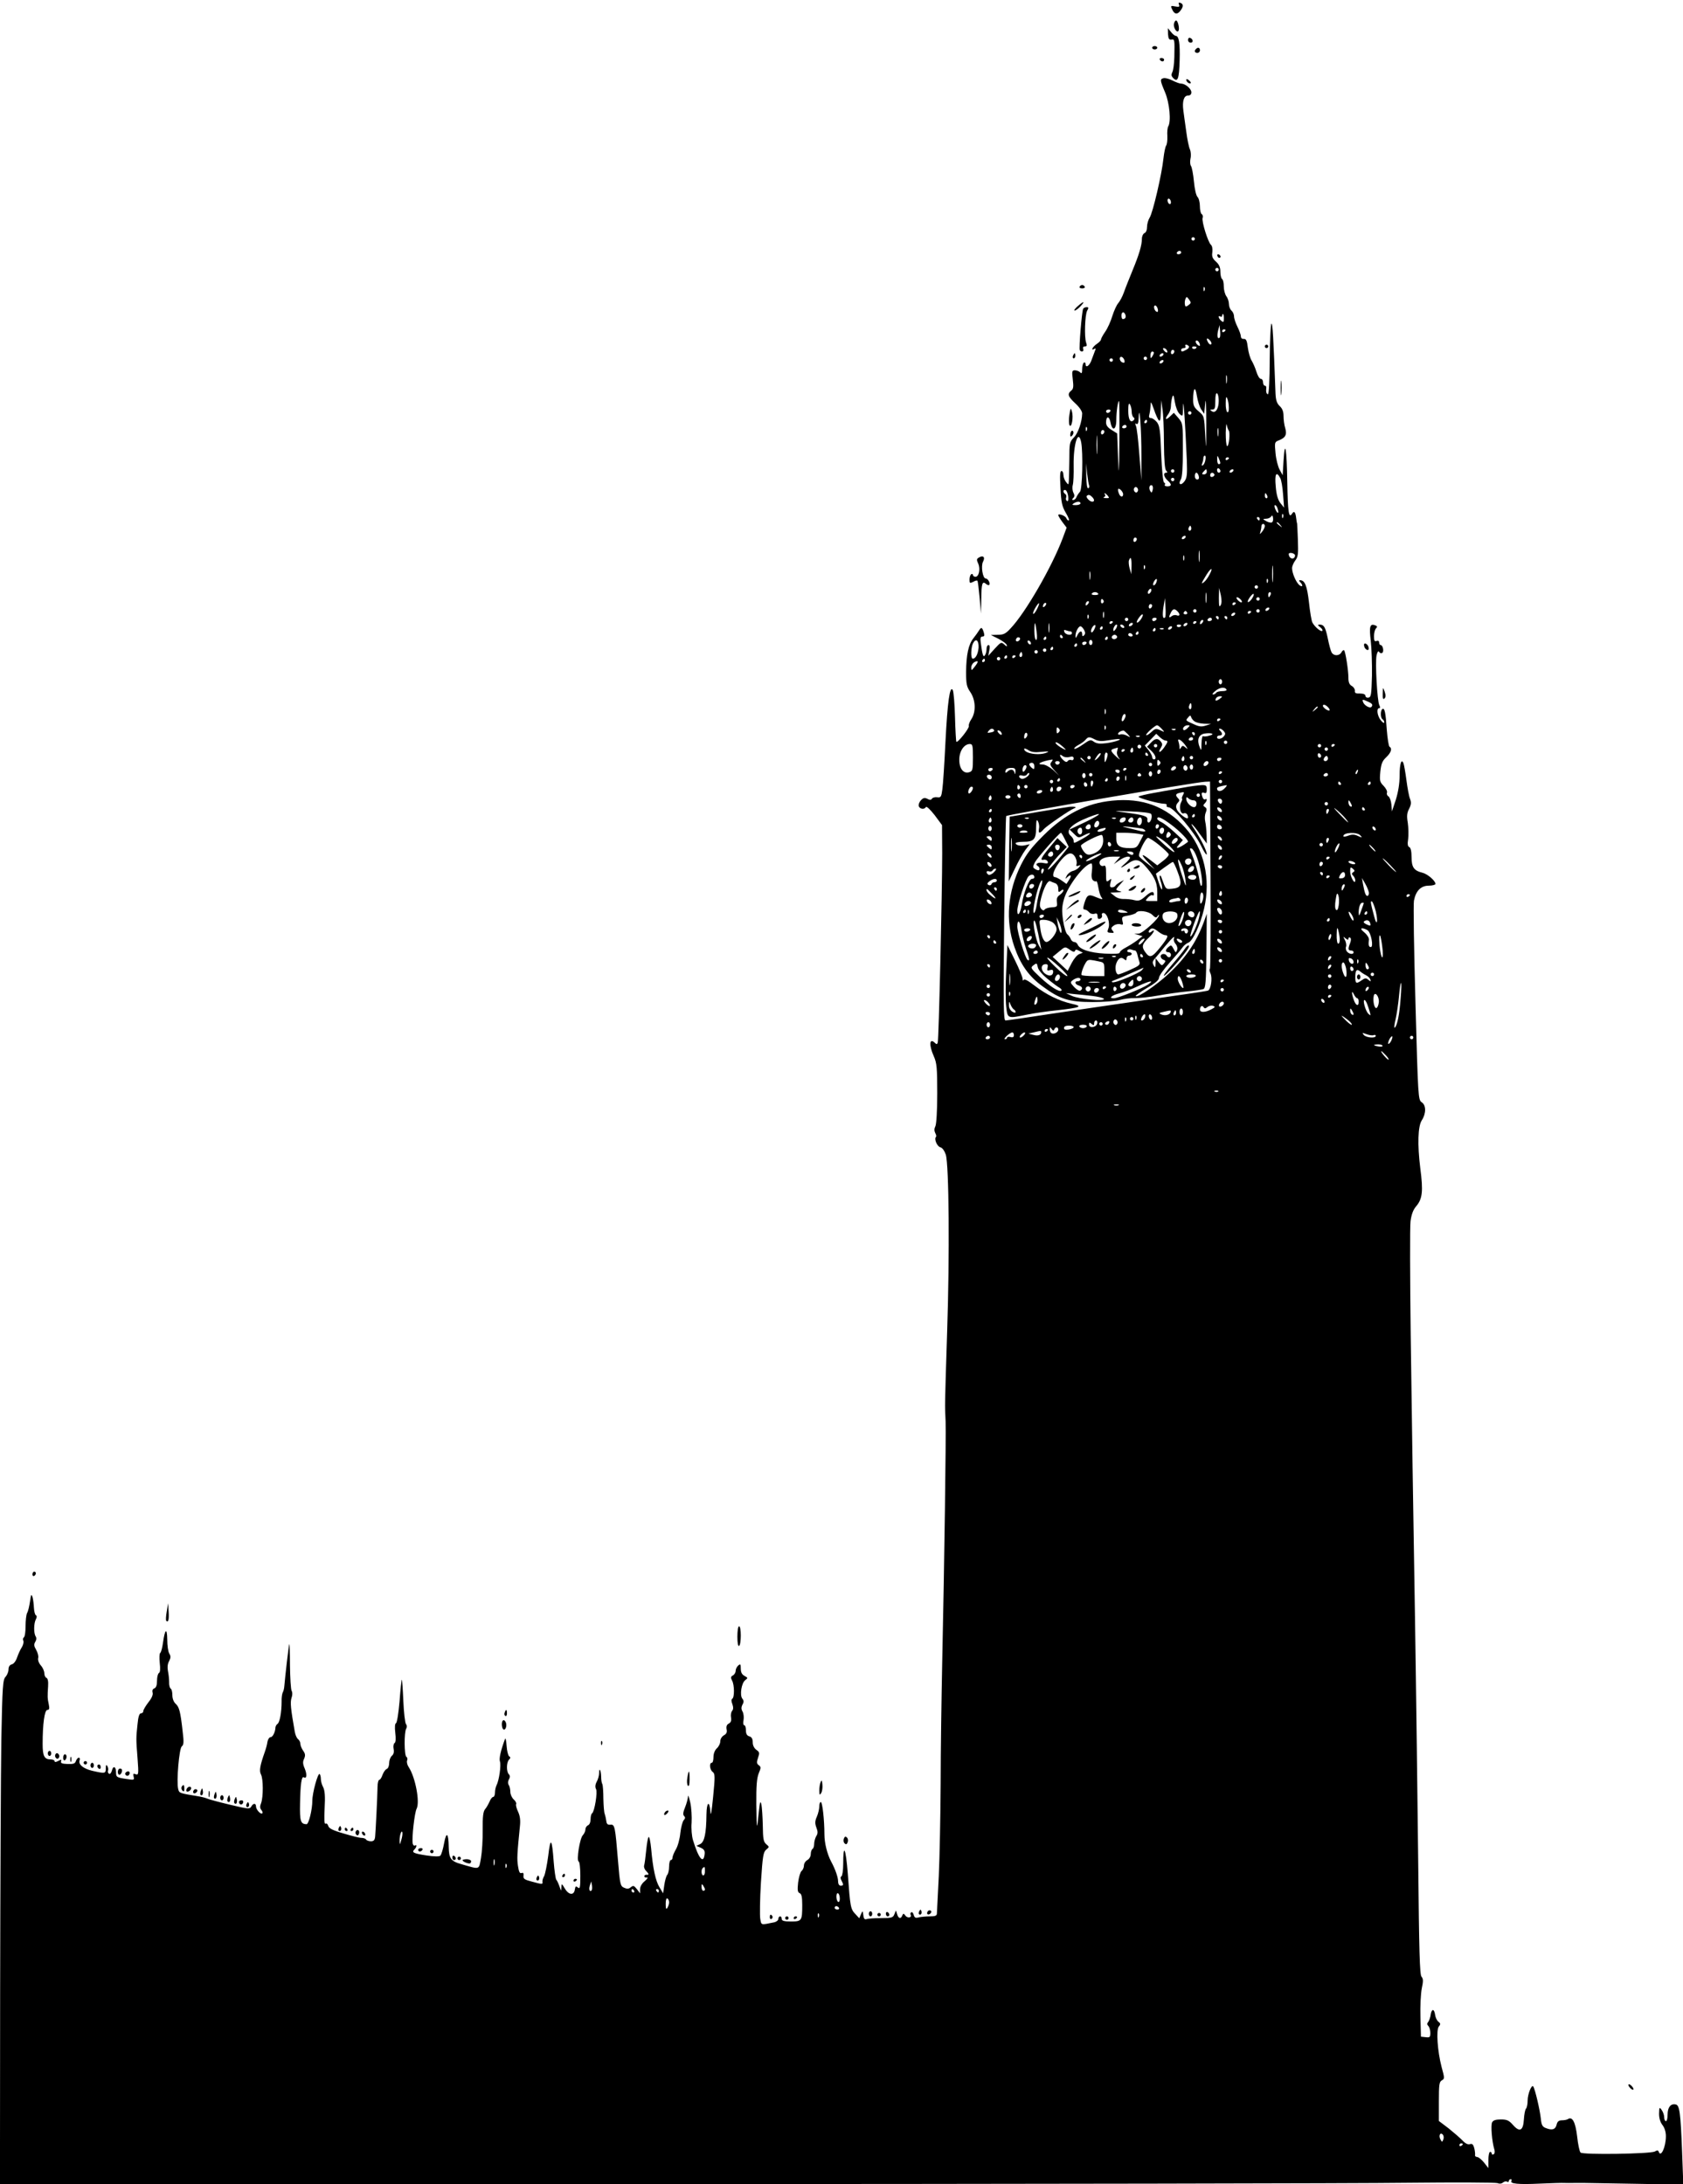  <svg version="1.0" xmlns="http://www.w3.org/2000/svg"
 width="986pt" height="1280pt" viewBox="0 0 986 1280"
 preserveAspectRatio="xMidYMid meet"><g transform="translate(0,1280) scale(0.1,-0.1)"
fill="#000000" stroke="none">
<path d="M6907 12773 c5 -13 1 -15 -20 -11 -30 6 -31 5 -17 -23 13 -24 29 -24
46 -1 18 23 17 39 0 45 -11 4 -13 1 -9 -10z"/>
<path d="M6878 12662 c-6 -22 17 -58 26 -43 8 12 -3 61 -14 61 -4 0 -10 -8
-12 -18z"/>
<path d="M6843 12600 c2 -27 6 -34 20 -32 19 3 19 1 17 -103 -1 -38 -6 -78
-12 -88 -7 -15 -6 -23 6 -35 26 -26 34 -4 37 103 3 101 -4 145 -23 145 -5 0
-18 10 -28 23 l-18 22 1 -35z"/>
<path d="M6960 12566 c0 -9 7 -16 16 -16 17 0 14 22 -4 28 -7 2 -12 -3 -12
-12z"/>
<path d="M6750 12520 c0 -5 7 -10 15 -10 8 0 15 5 15 10 0 6 -7 10 -15 10 -8
0 -15 -4 -15 -10z"/>
<path d="M7007 12513 c-12 -11 -8 -23 8 -23 8 0 15 7 15 15 0 16 -12 20 -23 8z"/>
<path d="M6795 12450 c3 -5 10 -10 16 -10 5 0 9 5 9 10 0 6 -7 10 -16 10 -8 0
-12 -4 -9 -10z"/>
<path d="M6818 12342 c-23 -5 -23 -11 8 -84 26 -62 36 -171 18 -199 -4 -7 -7
-33 -5 -57 1 -24 -2 -48 -7 -55 -5 -7 -12 -41 -16 -77 -9 -88 -62 -318 -81
-346 -8 -13 -15 -37 -15 -54 0 -18 -6 -33 -15 -36 -8 -4 -15 -18 -15 -33 0
-38 -17 -94 -55 -186 -18 -44 -41 -101 -50 -127 -9 -26 -25 -55 -34 -65 -9
-10 -24 -43 -34 -74 -9 -31 -28 -73 -42 -93 -14 -20 -25 -41 -25 -46 0 -5 -11
-17 -25 -26 -24 -16 -37 -43 -13 -28 8 5 9 2 3 -12 -4 -10 -13 -34 -19 -51
-11 -35 -36 -53 -36 -27 0 8 -4 12 -10 9 -5 -3 -10 -20 -10 -38 0 -24 -3 -28
-12 -19 -7 7 -20 12 -31 12 -16 0 -18 -6 -12 -53 5 -42 4 -56 -9 -66 -24 -20
-20 -34 24 -75 24 -22 40 -46 40 -59 -1 -49 -23 -114 -48 -140 -26 -27 -27
-34 -27 -130 -1 -56 -2 -113 -3 -126 -2 -24 -2 -24 -17 -5 -8 10 -15 29 -15
42 0 12 -5 22 -11 22 -9 0 -10 -28 -6 -100 4 -84 9 -107 31 -145 15 -25 23
-45 17 -45 -5 0 -11 6 -14 14 -6 14 -47 29 -47 17 0 -4 11 -22 24 -40 l25 -33
-23 -62 c-63 -168 -219 -438 -305 -528 -29 -32 -42 -38 -76 -38 l-40 -1 44
-22 c25 -13 47 -29 49 -37 3 -11 0 -10 -14 3 -18 16 -20 15 -56 -24 l-38 -42
6 32 c4 20 3 31 -5 31 -6 0 -11 -10 -11 -22 0 -13 -4 -30 -9 -37 -10 -16 -15
-3 -25 72 -4 28 -1 37 10 37 11 0 13 6 8 23 -10 32 -15 34 -28 13 -6 -10 -21
-31 -33 -46 -29 -36 -42 -97 -43 -197 0 -71 3 -87 25 -119 31 -46 34 -115 6
-158 -11 -16 -17 -34 -15 -40 5 -12 -65 -100 -73 -93 -2 3 -6 68 -8 146 -2 77
-8 148 -13 157 -17 31 -31 -69 -43 -306 -6 -124 -14 -247 -18 -275 -6 -45 -9
-50 -30 -47 -13 2 -27 -2 -31 -8 -5 -9 -13 -9 -27 -1 -16 8 -24 6 -38 -9 -10
-11 -15 -26 -12 -35 7 -17 33 -20 42 -4 4 5 26 -16 51 -48 l43 -58 1 -165 c0
-231 -20 -1092 -26 -1109 -3 -11 -7 -12 -16 -3 -33 33 -37 -11 -7 -78 17 -39
20 -65 20 -217 0 -104 -5 -181 -11 -193 -7 -14 -7 -26 -1 -39 6 -10 8 -21 4
-24 -11 -12 7 -55 26 -60 12 -3 24 -20 32 -43 19 -60 23 -591 8 -1039 -14
-442 -14 -424 -9 -525 3 -80 -7 -827 -20 -1415 -4 -198 -9 -515 -9 -705 -1
-190 -6 -435 -11 -545 -6 -110 -10 -208 -11 -217 0 -14 -9 -18 -42 -18 -23 0
-52 -3 -65 -6 -18 -5 -24 -2 -29 15 -3 11 -9 18 -14 15 -5 -3 -7 -9 -4 -14 10
-17 -18 -23 -30 -6 -11 14 -13 15 -19 1 -8 -22 -23 -18 -30 8 l-7 22 -9 -22
c-8 -21 -16 -23 -79 -23 -38 0 -76 -3 -84 -6 -11 -4 -17 2 -19 23 -4 28 -4 28
-14 5 l-10 -23 -23 25 c-28 29 -30 42 -44 236 -12 152 -27 184 -27 55 0 -35
-5 -67 -10 -70 -7 -4 -7 -12 0 -25 13 -25 13 -30 -5 -30 -9 0 -15 10 -15 26 0
23 -16 70 -41 116 -23 44 -39 108 -39 158 0 86 -12 190 -21 190 -5 0 -9 -11
-9 -25 0 -14 -6 -41 -14 -60 -12 -27 -12 -40 -3 -65 9 -23 9 -35 -1 -50 -6
-11 -12 -31 -12 -44 0 -14 -4 -28 -10 -31 -5 -3 -10 -17 -10 -30 0 -14 -9 -29
-20 -35 -11 -6 -20 -20 -20 -32 0 -11 -6 -26 -14 -32 -7 -6 -16 -36 -20 -67
-5 -45 -3 -58 9 -63 11 -4 15 -22 15 -70 0 -92 -3 -96 -66 -96 -41 0 -54 4
-54 15 0 8 -4 15 -10 15 -5 0 -10 -7 -10 -15 0 -8 -11 -17 -25 -20 -79 -16
-74 -18 -81 21 -3 19 -2 115 4 212 10 156 14 179 31 193 19 16 19 16 0 32 -16
14 -19 31 -20 109 -1 51 -5 107 -8 123 -6 25 -9 18 -15 -40 -12 -118 -13 -115
-15 38 -1 113 3 156 14 185 14 33 14 38 0 48 -12 9 -13 17 -4 43 10 29 9 34
-10 47 -13 10 -21 26 -21 44 0 20 -6 31 -20 35 -14 4 -20 15 -20 36 0 16 -4
29 -10 29 -5 0 -7 13 -4 29 3 16 1 38 -5 50 -9 15 -9 26 -1 42 9 15 8 24 -1
35 -16 20 -5 92 17 108 17 13 16 14 -4 25 -15 8 -22 21 -22 43 0 26 -2 29 -15
18 -8 -7 -15 -21 -15 -31 0 -10 -7 -22 -16 -27 -13 -7 -14 -13 -5 -30 14 -25
15 -99 1 -107 -6 -4 -6 -15 1 -32 6 -18 6 -30 -2 -39 -6 -8 -9 -25 -6 -39 3
-18 -1 -29 -13 -35 -12 -6 -16 -17 -13 -34 4 -17 -1 -27 -16 -35 -12 -7 -21
-22 -21 -35 0 -13 -9 -31 -20 -41 -12 -11 -20 -31 -20 -52 0 -18 -4 -33 -10
-33 -16 0 -12 -42 6 -54 13 -10 14 -26 2 -146 -9 -90 -14 -119 -16 -87 -5 69
-22 58 -23 -15 -1 -113 -12 -161 -36 -174 l-23 -11 26 -11 c19 -9 25 -18 22
-39 -7 -58 -35 -24 -68 84 -7 23 -11 68 -8 102 2 34 -1 87 -8 119 -7 31 -13
47 -13 35 -1 -13 -8 -41 -17 -63 -12 -29 -14 -44 -6 -52 8 -8 7 -14 -2 -24 -7
-7 -16 -41 -20 -75 -3 -34 -15 -78 -26 -96 -11 -19 -20 -41 -20 -49 0 -8 -4
-14 -10 -14 -5 0 -10 -17 -10 -38 0 -21 -5 -43 -11 -49 -5 -5 -13 -32 -17 -59
l-7 -49 -21 35 c-23 37 -39 111 -49 227 -4 40 -10 71 -15 68 -4 -2 -10 -37
-14 -77 -4 -40 -9 -80 -12 -89 -3 -9 2 -24 11 -32 18 -19 19 -25 3 -23 -7 0
-13 -3 -13 -9 0 -5 7 -9 15 -7 8 1 3 -8 -12 -21 -17 -13 -28 -33 -28 -47 l0
-25 -19 25 c-17 21 -21 22 -35 11 -13 -11 -22 -11 -40 -3 -21 9 -24 19 -35
155 -17 206 -19 217 -45 214 -16 -1 -22 4 -24 23 -2 14 -6 32 -9 40 -4 8 -7
49 -8 90 0 41 -3 80 -6 85 -4 6 -7 25 -7 44 -1 38 -12 57 -12 20 0 -13 -6 -36
-14 -50 -9 -17 -10 -32 -4 -43 10 -18 -9 -133 -23 -142 -5 -3 -9 -19 -9 -35 0
-17 -6 -32 -15 -35 -8 -4 -15 -14 -15 -24 0 -10 -7 -25 -15 -34 -18 -17 -39
-149 -25 -154 6 -2 10 -40 10 -84 0 -68 -2 -79 -14 -69 -12 10 -15 8 -18 -11
-5 -36 -35 -34 -58 4 -19 32 -20 32 -21 8 -1 -24 -1 -24 -11 5 -6 17 -14 35
-19 40 -4 6 -11 53 -15 105 -10 138 -19 148 -32 35 -7 -53 -18 -107 -24 -119
-7 -11 -11 -27 -10 -33 3 -16 -1 -16 -63 1 -42 11 -50 16 -48 34 2 15 -2 20
-11 16 -11 -4 -16 7 -21 40 -7 42 -5 74 11 233 4 36 1 61 -11 87 -9 19 -14 39
-11 44 3 5 -3 17 -14 27 -11 10 -20 30 -20 44 0 14 -4 33 -9 40 -6 9 -6 22 1
34 7 13 7 22 -1 30 -15 15 -14 70 1 85 10 10 10 15 1 20 -6 4 -13 32 -15 62
-2 30 -6 48 -9 40 -25 -67 -36 -115 -30 -132 8 -21 -5 -112 -20 -140 -5 -10
-9 -29 -9 -43 0 -14 -5 -25 -10 -25 -6 0 -16 -12 -22 -28 -7 -15 -18 -35 -26
-44 -11 -13 -15 -44 -14 -120 1 -57 -4 -131 -10 -166 -13 -71 -4 -68 -115 -36
-61 17 -73 33 -74 101 -1 82 -14 93 -27 22 -6 -34 -16 -67 -22 -73 -6 -6 -33
-6 -81 1 -78 12 -88 18 -71 35 14 14 16 32 3 23 -5 -3 -11 3 -13 12 -6 32 11
182 23 204 20 39 -7 183 -46 243 -9 13 -13 30 -10 39 4 8 2 18 -4 22 -13 8
-14 144 -1 165 5 9 5 19 -1 26 -6 7 -13 69 -16 138 -3 70 -7 125 -9 123 -2 -1
-8 -59 -13 -127 -6 -69 -15 -126 -21 -128 -6 -2 -8 -24 -4 -56 4 -34 3 -56 -4
-60 -6 -4 -9 -19 -6 -34 4 -19 0 -33 -10 -41 -9 -8 -16 -27 -16 -43 0 -16 -6
-31 -14 -34 -8 -3 -19 -19 -25 -35 -5 -16 -14 -29 -19 -29 -5 0 -10 -19 -10
-42 -1 -62 -11 -258 -14 -290 -2 -21 -8 -28 -25 -28 -12 0 -25 5 -28 10 -3 6
-16 10 -28 10 -11 0 -59 12 -105 26 -62 18 -86 30 -89 45 -3 10 -10 16 -16 12
-7 -4 -8 26 -5 90 4 71 1 104 -8 123 -8 14 -14 36 -14 48 0 13 -3 26 -7 30
-10 10 -43 -110 -43 -156 0 -52 -21 -138 -34 -138 -35 1 -40 18 -38 122 2 114
9 161 22 153 17 -11 20 15 6 50 -12 27 -13 41 -4 59 8 19 7 29 -6 47 -9 13
-16 31 -16 40 0 9 -6 22 -14 28 -8 6 -16 26 -19 44 -24 136 -27 171 -19 197 6
16 6 33 1 41 -5 8 -9 75 -10 149 0 74 -2 131 -4 125 -4 -10 -25 -196 -29 -245
-1 -14 -5 -31 -9 -37 -4 -7 -8 -32 -7 -55 0 -61 -11 -122 -24 -130 -6 -4 -11
-13 -12 -20 -1 -28 -16 -58 -29 -58 -7 0 -15 -12 -18 -27 -2 -16 -9 -41 -15
-58 -29 -82 -34 -112 -23 -133 14 -26 14 -132 1 -168 -8 -19 -7 -30 1 -40 7
-8 9 -17 6 -20 -9 -9 -37 22 -37 40 0 21 -17 20 -28 -1 -9 -15 -19 -14 -123
11 -63 15 -123 31 -134 36 -11 5 -36 11 -55 14 -110 18 -110 18 -116 43 -11
44 6 237 21 249 12 9 13 25 5 90 -13 116 -20 141 -41 160 -11 10 -19 30 -19
50 0 18 -4 36 -10 39 -5 3 -10 20 -9 38 0 18 -3 47 -7 65 -4 21 -2 43 7 58 10
20 10 29 1 44 -7 11 -12 48 -12 82 -1 73 -14 62 -25 -19 -4 -29 -11 -56 -16
-59 -5 -3 -6 -29 -3 -58 4 -35 3 -56 -5 -60 -6 -4 -11 -24 -11 -46 0 -25 -5
-40 -16 -44 -10 -4 -13 -13 -10 -24 4 -12 -4 -32 -24 -57 -16 -21 -30 -44 -30
-51 0 -8 -6 -14 -14 -14 -9 0 -16 -19 -20 -63 -9 -83 -9 -87 0 -201 7 -93 6
-99 -11 -93 -14 6 -16 3 -12 -14 5 -20 3 -21 -41 -14 -59 9 -62 11 -62 40 0
33 -17 40 -24 10 -4 -14 -11 -23 -17 -19 -6 3 -8 12 -6 18 3 7 1 19 -4 27 -6
10 -9 7 -9 -13 0 -32 -4 -32 -79 -15 -54 13 -84 38 -74 63 3 8 0 14 -5 14 -6
0 -13 -9 -17 -19 -5 -16 -14 -19 -49 -18 -32 1 -42 5 -38 16 4 11 1 11 -16 2
-15 -8 -22 -8 -22 -1 0 5 -10 10 -23 10 -37 0 -47 19 -47 90 0 118 11 200 28
200 11 0 13 8 8 32 -8 37 -8 46 -4 107 2 29 -2 46 -10 49 -6 2 -12 14 -12 26
0 13 -9 34 -21 47 -12 14 -18 32 -15 43 3 11 -3 32 -12 48 -13 22 -14 32 -5
47 7 11 8 23 2 32 -12 19 -11 76 1 99 7 13 7 21 0 25 -5 3 -10 23 -11 43 -1
20 -4 48 -8 62 -7 21 -9 18 -15 -25 -4 -27 -11 -58 -17 -67 -5 -10 -9 -45 -9
-77 0 -33 -4 -62 -10 -66 -5 -3 -7 -12 -3 -20 3 -9 -1 -25 -9 -38 -8 -12 -20
-38 -27 -58 -7 -22 -20 -39 -31 -42 -13 -3 -20 -14 -20 -30 0 -14 -8 -33 -17
-43 -16 -16 -19 -53 -25 -368 -3 -193 -6 -858 -7 -1478 l-1 -1128 3868 1
c2127 1 4097 4 4377 8 281 3 518 2 528 -2 11 -5 24 -4 32 3 8 7 19 9 25 5 5
-3 10 -1 10 4 0 6 5 11 11 11 5 0 7 -4 4 -10 -11 -17 42 -22 167 -16 68 3 132
5 143 4 11 0 39 -1 63 0 23 0 48 0 55 0 6 0 140 -2 296 -5 l283 -5 -7 189 c-9
237 -15 277 -38 281 -29 6 -47 -17 -47 -59 0 -22 -4 -39 -10 -39 -5 0 -10 10
-10 23 0 13 -7 32 -15 43 -13 18 -14 16 -15 -22 0 -27 7 -50 20 -67 12 -15 20
-40 20 -65 0 -64 -30 -128 -42 -91 -3 9 -10 9 -23 1 -28 -14 -421 -20 -435 -6
-6 6 -15 48 -20 95 -10 84 -28 118 -54 101 -6 -4 -22 -7 -35 -7 -18 0 -27 -7
-31 -25 -7 -29 -26 -35 -62 -21 -22 8 -27 18 -31 58 -5 48 -33 169 -44 186 -9
15 -33 -44 -33 -82 0 -20 -4 -41 -9 -47 -6 -5 -11 -34 -13 -64 -4 -67 -25 -77
-65 -31 -23 26 -35 31 -70 31 -30 0 -45 -5 -51 -17 -9 -17 -1 -113 13 -159 4
-12 2 -25 -4 -28 -6 -4 -11 -2 -11 3 0 6 -4 11 -10 11 -5 0 -10 -21 -10 -47
l0 -48 -26 33 c-14 17 -32 32 -40 32 -8 0 -14 6 -12 12 1 7 -1 26 -5 41 -6 21
-12 27 -26 22 -11 -3 -26 4 -42 21 -13 14 -50 46 -81 71 l-58 44 0 114 c0 98
2 115 17 124 17 9 17 13 -1 78 -24 92 -33 218 -16 238 11 13 10 18 -3 28 -9 7
-17 25 -19 40 -2 15 -7 28 -13 28 -5 0 -12 -13 -13 -28 -2 -15 -9 -34 -14 -41
-8 -9 -8 -16 0 -24 7 -7 12 -25 12 -41 0 -25 -3 -28 -27 -25 l-28 3 -3 115
c-2 63 2 139 8 168 9 43 9 56 -2 69 -10 13 -14 147 -19 667 -4 358 -12 1007
-19 1441 -15 917 -14 868 -25 1655 -4 333 -5 631 -1 663 5 39 15 67 32 87 38
44 43 89 25 225 -17 138 -14 245 9 280 26 40 26 89 -1 106 -20 14 -21 28 -36
579 -9 311 -13 582 -9 602 11 58 41 88 87 88 21 0 39 5 39 10 0 19 -47 59 -77
66 -49 12 -63 32 -63 91 0 35 -5 55 -13 59 -9 3 -12 17 -7 47 3 23 2 66 -2 95
-7 40 -5 59 8 83 12 24 13 37 5 58 -6 14 -15 63 -21 109 -6 46 -14 90 -17 98
-12 32 -23 -1 -23 -70 0 -48 -8 -96 -22 -142 l-23 -69 -3 40 c-2 22 -10 43
-17 48 -8 4 -12 14 -9 22 3 8 -6 25 -19 39 -23 23 -25 31 -20 83 5 47 11 63
34 85 29 27 37 52 20 62 -5 3 -12 48 -16 98 -7 106 -13 131 -26 123 -12 -8
-12 -52 1 -60 6 -3 10 -12 10 -18 -1 -7 -10 -1 -20 12 -21 25 -27 71 -10 71 7
0 7 6 1 18 -12 23 -25 250 -16 292 5 21 10 28 15 20 4 -7 12 -10 18 -6 12 7 4
46 -9 46 -5 0 -9 7 -9 15 0 9 -6 12 -15 9 -12 -5 -15 2 -15 28 0 19 5 39 12
46 9 9 7 13 -6 18 -30 11 -35 -8 -25 -91 5 -44 8 -136 7 -205 -3 -110 -5 -125
-20 -128 -10 -2 -18 3 -18 10 0 9 -12 14 -32 14 -25 -1 -32 3 -30 16 1 9 -7
22 -18 28 -14 8 -20 21 -20 48 0 45 -17 152 -25 161 -4 3 -11 -2 -16 -12 -13
-22 -46 -22 -58 1 -5 9 -15 47 -22 82 -14 66 -22 80 -49 80 -11 -1 -10 -4 4
-15 11 -8 17 -18 13 -22 -8 -7 -44 23 -58 49 -5 9 -14 62 -20 118 -11 97 -24
130 -52 130 -8 0 -7 -4 1 -12 18 -18 14 -32 -5 -17 -20 17 -43 70 -43 100 0
11 9 32 19 45 16 21 18 37 15 122 -2 53 -4 97 -5 97 -1 0 -3 13 -5 29 -4 35
-12 45 -24 26 -19 -31 -25 8 -28 183 -3 199 -14 260 -22 127 l-5 -85 -18 33
c-10 18 -21 62 -24 97 -6 62 -5 65 18 74 40 15 50 33 39 72 -6 18 -10 51 -10
71 0 26 -7 44 -22 58 -17 16 -23 34 -25 73 -12 327 -17 417 -24 410 -5 -5 -9
-100 -10 -211 0 -114 -5 -202 -10 -202 -9 0 -13 14 -10 38 1 6 -3 12 -9 12 -5
0 -10 9 -10 20 0 11 -6 20 -13 20 -8 0 -19 19 -26 42 -7 23 -20 52 -28 65 -8
12 -18 46 -22 75 -5 42 -10 53 -24 52 -10 -1 -17 5 -17 15 0 9 -9 34 -20 56
-11 22 -20 49 -20 61 0 12 -7 27 -15 34 -8 7 -15 24 -15 39 0 14 -7 35 -15 45
-8 11 -15 37 -15 57 0 21 -4 41 -10 44 -5 3 -10 22 -10 42 0 26 -7 43 -26 60
-21 19 -25 31 -21 56 2 18 -1 36 -8 42 -17 14 -56 139 -49 158 3 8 1 18 -5 22
-6 3 -11 24 -11 46 0 22 -6 47 -14 55 -8 8 -17 46 -21 91 -4 43 -12 83 -17 90
-5 7 -7 26 -3 44 4 17 2 41 -3 53 -6 11 -16 59 -22 106 -7 47 -14 102 -17 123
-7 53 3 87 27 87 13 0 20 7 20 19 0 21 -35 51 -60 51 -8 0 -31 8 -50 18 -19
10 -43 16 -52 14z m42 -728 c0 -8 -4 -12 -10 -9 -5 3 -10 13 -10 21 0 8 5 12
10 9 6 -3 10 -13 10 -21z m140 -214 c0 -5 -4 -10 -10 -10 -5 0 -10 5 -10 10 0
6 5 10 10 10 6 0 10 -4 10 -10z m-80 -80 c0 -5 -7 -10 -16 -10 -8 0 -12 5 -9
10 3 6 10 10 16 10 5 0 9 -4 9 -10z m220 -100 c0 -5 -4 -10 -10 -10 -5 0 -10
5 -10 10 0 6 5 10 10 10 6 0 10 -4 10 -10z m-83 -122 c-3 -8 -6 -5 -6 6 -1 11
2 17 5 13 3 -3 4 -12 1 -19z m-94 -86 c-15 -11 -19 -11 -21 3 -2 9 -1 24 3 33
6 15 8 15 21 -3 13 -18 13 -21 -3 -33z m-180 -23 c3 -13 1 -19 -6 -16 -15 5
-22 37 -9 37 5 0 12 -9 15 -21z m-190 -33 c6 -15 -1 -26 -15 -26 -4 0 -8 9 -8
20 0 23 15 27 23 6z m577 -22 c0 -22 -2 -25 -15 -14 -17 14 -21 35 -5 25 6 -3
10 -1 10 4 0 6 2 11 5 11 3 0 5 -12 5 -26z m-24 -112 c-13 -12 -17 8 -10 40
l9 33 3 -33 c2 -19 1 -36 -2 -40z m34 44 c0 -3 -4 -8 -10 -11 -5 -3 -10 -1
-10 4 0 6 5 11 10 11 6 0 10 -2 10 -4z m-84 -83 c-4 -4 -11 -1 -16 7 -16 25
-11 35 7 17 9 -9 13 -20 9 -24z m-66 -7 c0 -5 -7 -3 -15 4 -8 7 -12 17 -9 22
7 10 24 -9 24 -26z m-65 -5 c3 -6 -3 -15 -14 -20 -25 -14 -31 -14 -31 -1 0 6
7 10 16 10 8 0 12 5 9 10 -3 6 -2 10 4 10 5 0 12 -4 16 -9z m45 -5 c0 -11 -19
-15 -25 -6 -3 5 1 10 9 10 9 0 16 -2 16 -4z m-175 -17 c11 -17 -1 -21 -15 -4
-8 9 -8 15 -2 15 6 0 14 -5 17 -11z m45 -8 c0 -6 -4 -13 -10 -16 -5 -3 -10 1
-10 9 0 9 5 16 10 16 6 0 10 -4 10 -9z m-120 -8 c0 -5 -5 -15 -10 -23 -8 -12
-10 -11 -10 8 0 12 5 22 10 22 6 0 10 -3 10 -7z m55 -13 c-3 -5 -11 -10 -16
-10 -6 0 -7 5 -4 10 3 6 11 10 16 10 6 0 7 -4 4 -10z m-227 -33 c2 -12 -1 -15
-12 -11 -19 7 -22 38 -3 32 6 -3 13 -12 15 -21z m132 13 c0 -5 -4 -10 -10 -10
-5 0 -10 5 -10 10 0 6 5 10 10 10 6 0 10 -4 10 -10z m-200 -10 c0 -5 -4 -10
-10 -10 -5 0 -10 5 -10 10 0 6 5 10 10 10 6 0 10 -4 10 -10z m295 -10 c-3 -5
-11 -10 -16 -10 -6 0 -7 5 -4 10 3 6 11 10 16 10 6 0 7 -4 4 -10z m372 -122
c-2 -13 -4 -5 -4 17 -1 22 1 32 4 23 2 -10 2 -28 0 -40z m-149 -158 l17 -25 6
65 c3 36 6 -18 6 -120 0 -158 -1 -168 -6 -71 -6 113 -6 113 -38 140 -27 23
-33 34 -33 68 0 71 13 85 22 23 5 -30 16 -66 26 -80z m102 51 c0 -46 -19 -75
-40 -61 -13 8 -12 10 3 10 14 0 17 9 17 51 0 31 4 48 10 44 6 -3 10 -23 10
-44z m-229 -77 c19 -17 19 -16 20 47 2 60 12 -89 22 -317 3 -86 1 -105 -14
-125 -21 -28 -39 -17 -21 11 8 13 12 71 12 174 0 152 0 155 -26 186 l-27 31
-23 -22 c-26 -25 -32 -15 -9 15 8 11 15 31 15 45 0 14 3 37 7 51 6 21 9 17 16
-26 5 -30 16 -59 28 -70z m288 38 c1 -20 -3 -31 -9 -27 -5 3 -10 27 -9 53 0
35 3 42 9 27 5 -11 9 -35 9 -53z m-641 -194 c-2 -208 -3 -218 -8 -95 l-5 137
-32 20 c-23 14 -33 27 -33 44 0 39 18 40 26 1 10 -55 34 -45 34 14 0 48 9 111
16 111 2 0 3 -105 2 -232z m231 119 c8 -8 11 6 12 54 l2 64 7 -50 c5 -27 9
-118 9 -201 1 -102 5 -154 13 -162 9 -9 9 -12 0 -12 -19 0 -14 -25 8 -45 26
-23 25 -35 -1 -35 -11 0 -18 4 -15 9 4 5 2 11 -4 13 -6 2 -13 70 -17 166 -5
140 -9 167 -25 188 -11 13 -26 24 -35 24 -11 0 -14 6 -9 23 3 12 6 36 7 52 0
26 3 22 19 -23 10 -30 23 -59 29 -65z m-159 51 c0 -15 5 -30 11 -34 7 -4 7
-10 1 -16 -19 -19 -32 3 -32 55 0 37 3 48 10 37 5 -8 10 -27 10 -42z m-125 2
c-3 -5 -10 -10 -16 -10 -5 0 -9 5 -9 10 0 6 7 10 16 10 8 0 12 -4 9 -10z m182
-260 l0 -145 -12 150 c-6 83 -15 159 -20 169 -6 14 -5 17 3 12 8 -5 12 6 13
36 4 100 17 -81 16 -222z m293 250 c0 -5 -4 -10 -10 -10 -5 0 -10 5 -10 10 0
6 5 10 10 10 6 0 10 -4 10 -10z m-260 -50 c0 -5 -5 -10 -11 -10 -5 0 -7 5 -4
10 3 6 8 10 11 10 2 0 4 -4 4 -10z m478 -52 c11 -11 1 -99 -9 -92 -5 3 -8 38
-8 77 1 40 4 61 6 47 3 -14 8 -28 11 -32z m-598 22 c0 -5 -7 -10 -16 -10 -8 0
-12 5 -9 10 3 6 10 10 16 10 5 0 9 -4 9 -10z m-233 -22 c-3 -8 -6 -5 -6 6 -1
11 2 17 5 13 3 -3 4 -12 1 -19z m770 -30 c-2 -13 -4 -5 -4 17 -1 22 1 32 4 23
2 -10 2 -28 0 -40z m-710 -101 c-2 -23 -3 -1 -3 48 0 50 1 68 3 42 2 -26 2
-67 0 -90z m43 124 c0 -6 -4 -13 -10 -16 -5 -3 -10 1 -10 9 0 9 5 16 10 16 6
0 10 -4 10 -9z m-136 -62 c12 -61 7 -277 -7 -291 -7 -7 -16 -21 -20 -30 -3
-10 -12 -18 -19 -18 -9 0 -9 3 0 12 8 8 8 17 1 30 -6 11 -8 32 -4 46 4 15 6
66 5 114 -2 125 27 218 44 137z m728 -104 c-2 -14 -9 -28 -15 -32 -7 -4 -8 0
-4 11 4 10 7 24 7 32 0 8 4 14 9 14 4 0 6 -11 3 -25z m87 -17 c1 -5 -3 -8 -9
-8 -5 0 -10 12 -9 28 0 24 1 25 9 7 5 -11 9 -23 9 -27z m51 28 c0 -3 -4 -8
-10 -11 -5 -3 -10 -1 -10 4 0 6 5 11 10 11 6 0 10 -2 10 -4z m-819 -162 c2 -7
0 -14 -6 -15 -6 -3 -10 26 -11 71 l-1 75 6 -60 c4 -33 9 -65 12 -71z m769 85
c0 -5 -4 -9 -10 -9 -5 0 -10 7 -10 16 0 8 5 12 10 9 6 -3 10 -10 10 -16z
m-270 1 c0 -5 -4 -10 -10 -10 -5 0 -10 5 -10 10 0 6 5 10 10 10 6 0 10 -4 10
-10z m190 -5 c0 -8 -7 -15 -16 -15 -14 0 -14 3 -4 15 7 8 14 15 16 15 2 0 4
-7 4 -15z m155 5 c-3 -5 -11 -10 -16 -10 -6 0 -7 5 -4 10 3 6 11 10 16 10 6 0
7 -4 4 -10z m-202 -30 c3 -13 0 -20 -9 -20 -8 0 -14 9 -14 20 0 11 4 20 9 20
5 0 11 -9 14 -20z m91 11 c3 -5 -1 -11 -9 -15 -9 -3 -15 0 -15 9 0 16 16 20
24 6z m386 -22 c7 -11 14 -55 17 -97 l6 -77 -21 26 c-15 19 -24 48 -28 98 -7
73 3 93 26 50z m-620 -9 c0 -5 -4 -10 -10 -10 -5 0 -10 5 -10 10 0 6 5 10 10
10 6 0 10 -4 10 -10z m-127 -61 c-5 -19 -7 -19 -15 -5 -10 18 -2 39 12 31 4
-3 6 -15 3 -26z m-88 -9 c-5 -8 -11 -8 -17 -2 -6 6 -7 16 -3 22 5 8 11 8 17 2
6 -6 7 -16 3 -22z m-85 -16 c0 -19 -16 -18 -24 2 -11 27 -7 37 9 24 8 -7 15
-19 15 -26z m-322 -13 c2 -21 0 -31 -7 -27 -6 4 -8 13 -5 20 3 8 1 17 -5 21
-15 9 -14 28 2 23 6 -3 13 -19 15 -37z m232 4 c10 -13 9 -15 -11 -14 -13 0
-18 3 -11 6 6 2 10 9 6 14 -9 15 2 10 16 -6z m934 0 c3 -8 1 -15 -4 -15 -6 0
-10 7 -10 15 0 8 2 15 4 15 2 0 6 -7 10 -15z m-1026 -7 c15 -15 15 -28 1 -28
-15 0 -39 26 -32 34 9 9 18 7 31 -6z m-68 -38 c0 -5 -12 -10 -27 -10 -22 0
-25 2 -13 10 20 13 40 13 40 0z m1155 -31 c10 -30 0 -33 -13 -4 -6 14 -7 25
-2 25 5 0 12 -9 15 -21z m32 -51 c-3 -8 -6 -5 -6 6 -1 11 2 17 5 13 3 -3 4
-12 1 -19z m-64 -28 c-4 -5 -19 -2 -33 5 -24 14 -24 14 -3 15 12 0 25 6 30 13
5 9 9 7 11 -7 2 -10 0 -22 -5 -26z m-73 20 c0 -5 -2 -10 -4 -10 -3 0 -8 5 -11
10 -3 6 -1 10 4 10 6 0 11 -4 11 -10z m121 -37 c13 -16 12 -17 -3 -4 -10 7
-18 15 -18 17 0 8 8 3 21 -13z m-91 -6 c0 -7 -7 -22 -16 -33 -14 -17 -15 -17
-10 -1 3 10 6 25 6 33 0 8 5 14 10 14 6 0 10 -6 10 -13z m-434 -24 c-10 -10
-19 5 -10 18 6 11 8 11 12 0 2 -7 1 -15 -2 -18z m-31 -43 c-3 -5 -11 -10 -16
-10 -6 0 -7 5 -4 10 3 6 11 10 16 10 6 0 7 -4 4 -10z m-285 -9 c0 -6 -4 -13
-10 -16 -5 -3 -10 1 -10 9 0 9 5 16 10 16 6 0 10 -4 10 -9z m367 -128 c-2 -16
-4 -3 -4 27 0 30 2 43 4 28 2 -16 2 -40 0 -55z m559 36 c3 -6 0 -15 -7 -20
-13 -7 -28 5 -29 24 0 11 28 8 36 -4z m-649 -31 c-3 -7 -5 -2 -5 12 0 14 2 19
5 13 2 -7 2 -19 0 -25z m-308 -35 l-1 -48 -10 34 c-5 18 -7 40 -4 47 10 27 16
14 15 -33z m828 -85 c-2 -24 -4 -7 -4 37 0 44 2 63 4 43 2 -21 2 -57 0 -80z
m-750 70 c-3 -8 -6 -5 -6 6 -1 11 2 17 5 13 3 -3 4 -12 1 -19z m379 -35 c-8
-16 -22 -36 -32 -44 -20 -16 -17 -8 15 44 27 43 40 43 17 0z m-699 -25 c-2
-13 -4 -5 -4 17 -1 22 1 32 4 23 2 -10 2 -28 0 -40z m387 -22 c-3 -9 -10 -16
-15 -16 -6 0 -5 9 1 21 13 24 24 20 14 -5z m653 2 c-3 -8 -6 -5 -6 6 -1 11 2
17 5 13 3 -3 4 -12 1 -19z m-57 -28 c0 -5 -4 -10 -10 -10 -5 0 -10 5 -10 10 0
6 5 10 10 10 6 0 10 -4 10 -10z m-626 -25 c-4 -8 -10 -15 -15 -15 -4 0 -6 7
-3 15 4 8 10 15 15 15 4 0 6 -7 3 -15z m407 -82 c-8 -14 -10 -4 -10 42 l1 60
10 -42 c6 -28 6 -49 -1 -60z m-84 20 c-2 -16 -4 -5 -4 22 0 28 2 40 4 28 2
-13 2 -35 0 -50z m-633 48 c3 -5 -5 -8 -19 -8 -14 0 -22 3 -19 8 3 5 11 9 19
9 8 0 16 -4 19 -9z m1010 -6 c-4 -8 -8 -15 -10 -15 -2 0 -4 7 -4 15 0 8 4 15
10 15 5 0 7 -7 4 -15z m-104 -14 c-10 -20 -30 -37 -30 -26 0 11 25 45 33 45 4
0 3 -9 -3 -19z m-70 -16 c7 -8 8 -15 2 -15 -5 0 -15 7 -22 15 -7 8 -8 15 -2
15 5 0 15 -7 22 -15z m110 5 c0 -5 -4 -10 -10 -10 -5 0 -10 5 -10 10 0 6 5 10
10 10 6 0 10 -4 10 -10z m-915 -9 c3 -5 1 -12 -5 -16 -5 -3 -10 1 -10 9 0 18
6 21 15 7z m361 -99 c-14 -13 -17 11 -10 60 l9 53 3 -54 c2 -29 1 -56 -2 -59z
m-454 76 c-7 -7 -12 -8 -12 -2 0 14 12 26 19 19 2 -3 -1 -11 -7 -17z m-297
-28 c-9 -18 -19 -30 -22 -27 -3 3 3 19 13 36 23 39 30 32 9 -9z m47 18 c-7 -7
-12 -8 -12 -2 0 14 12 26 19 19 2 -3 -1 -11 -7 -17z m1118 18 c0 -3 -4 -8 -10
-11 -5 -3 -10 -1 -10 4 0 6 5 11 10 11 6 0 10 -2 10 -4z m-490 -15 c0 -6 -4
-13 -10 -16 -5 -3 -10 1 -10 9 0 9 5 16 10 16 6 0 10 -4 10 -9z m685 -21 c-3
-5 -11 -10 -16 -10 -6 0 -7 5 -4 10 3 6 11 10 16 10 6 0 7 -4 4 -10z m-537
-12 c17 -17 15 -31 -4 -24 -9 4 -23 1 -30 -5 -17 -14 -18 -5 -4 22 12 22 21
24 38 7z m112 2 c0 -5 -4 -10 -10 -10 -5 0 -10 5 -10 10 0 6 5 10 10 10 6 0
10 -4 10 -10z m370 0 c0 -5 -4 -10 -10 -10 -5 0 -10 5 -10 10 0 6 5 10 10 10
6 0 10 -4 10 -10z m-913 -37 c-3 -10 -5 -4 -5 12 0 17 2 24 5 18 2 -7 2 -21 0
-30z m488 27 c3 -5 -1 -10 -10 -10 -9 0 -13 5 -10 10 3 6 8 10 10 10 2 0 7 -4
10 -10z m375 6 c0 -3 -4 -8 -10 -11 -5 -3 -10 -1 -10 4 0 6 5 11 10 11 6 0 10
-2 10 -4z m-95 -16 c-3 -5 -11 -10 -16 -10 -6 0 -7 5 -4 10 3 6 11 10 16 10 6
0 7 -4 4 -10z m-858 -22 c-3 -8 -6 -5 -6 6 -1 11 2 17 5 13 3 -3 4 -12 1 -19z
m313 3 c-10 -20 -30 -37 -30 -26 0 11 25 45 33 45 4 0 3 -9 -3 -19z m450 -1
c0 -5 -2 -10 -4 -10 -3 0 -8 5 -11 10 -3 6 -1 10 4 10 6 0 11 -4 11 -10z m50
0 c0 -5 -2 -10 -4 -10 -3 0 -8 5 -11 10 -3 6 -1 10 4 10 6 0 11 -4 11 -10z
m-580 -10 c0 -5 -4 -10 -10 -10 -5 0 -10 5 -10 10 0 6 5 10 10 10 6 0 10 -4
10 -10z m165 0 c-3 -5 -10 -10 -16 -10 -5 0 -9 5 -9 10 0 6 7 10 16 10 8 0 12
-4 9 -10z m325 0 c0 -5 -7 -10 -16 -10 -8 0 -12 5 -9 10 3 6 10 10 16 10 5 0
9 -4 9 -10z m-58 -22 c-7 -7 -12 -8 -12 -2 0 14 12 26 19 19 2 -3 -1 -11 -7
-17z m-895 -50 c-2 -13 -4 -3 -4 22 0 25 2 35 4 23 2 -13 2 -33 0 -45z m373
58 c0 -3 -4 -8 -10 -11 -5 -3 -10 -1 -10 4 0 6 5 11 10 11 6 0 10 -2 10 -4z
m490 0 c0 -3 -4 -8 -10 -11 -5 -3 -10 -1 -10 4 0 6 5 11 10 11 6 0 10 -2 10
-4z m-937 -58 c4 -29 3 -48 -3 -48 -6 0 -10 23 -10 52 0 62 5 60 13 -4z m562
42 c-3 -5 -11 -10 -16 -10 -6 0 -7 5 -4 10 3 6 11 10 16 10 6 0 7 -4 4 -10z
m320 0 c-3 -5 -11 -10 -16 -10 -6 0 -7 5 -4 10 3 6 11 10 16 10 6 0 7 -4 4
-10z m-546 -32 c-8 -14 -14 -18 -17 -10 -4 13 17 46 25 38 3 -2 -1 -15 -8 -28z
m131 11 c-7 -11 -14 -19 -16 -16 -7 7 7 37 17 37 6 0 5 -9 -1 -21z m45 11 c3
-5 2 -10 -4 -10 -5 0 -13 5 -16 10 -3 6 -2 10 4 10 5 0 13 -4 16 -10z m335 6
c0 -11 -19 -15 -25 -6 -3 5 1 10 9 10 9 0 16 -2 16 -4z m-569 -27 c8 -15 8
-24 0 -32 -8 -8 -11 -6 -11 6 0 24 -15 21 -28 -5 -9 -19 -11 -20 -11 -5 -1 23
17 57 29 57 5 0 14 -9 21 -21z m109 11 c0 -5 -5 -10 -11 -10 -5 0 -7 5 -4 10
3 6 8 10 11 10 2 0 4 -4 4 -10z m405 0 c-3 -5 -11 -10 -16 -10 -6 0 -7 5 -4
10 3 6 11 10 16 10 6 0 7 -4 4 -10z m-95 -10 c0 -5 -5 -10 -11 -10 -5 0 -7 5
-4 10 3 6 8 10 11 10 2 0 4 -4 4 -10z m47 4 c-3 -3 -12 -4 -19 -1 -8 3 -5 6 6
6 11 1 17 -2 13 -5z m-546 -14 c5 0 9 -4 9 -10 0 -16 -37 -11 -44 6 -5 12 -2
15 10 10 8 -3 20 -6 25 -6z m399 -10 c0 -5 -5 -10 -11 -10 -5 0 -7 5 -4 10 3
6 8 10 11 10 2 0 4 -4 4 -10z m-35 -10 c3 -5 -1 -10 -9 -10 -9 0 -16 5 -16 10
0 6 4 10 9 10 6 0 13 -4 16 -10z m-410 -10 c3 -5 1 -10 -4 -10 -6 0 -11 5 -11
10 0 6 2 10 4 10 3 0 8 -4 11 -10z m319 1 c3 -5 -1 -11 -9 -15 -15 -6 -29 7
-18 18 9 9 21 8 27 -3z m-573 -24 c-13 -13 -26 -3 -16 12 3 6 11 8 17 5 6 -4
6 -10 -1 -17z m159 13 c0 -5 -5 -10 -11 -10 -5 0 -7 5 -4 10 3 6 8 10 11 10 2
0 4 -4 4 -10z m360 0 c0 -5 -5 -10 -11 -10 -5 0 -7 5 -4 10 3 6 8 10 11 10 2
0 4 -4 4 -10z m-757 -55 c-3 -37 -17 -65 -34 -65 -13 0 -11 67 2 91 16 31 34
17 32 -26z m307 24 c0 -6 -4 -7 -10 -4 -5 3 -10 11 -10 16 0 6 5 7 10 4 6 -3
10 -11 10 -16z m360 6 c0 -8 -4 -15 -10 -15 -5 0 -10 7 -10 15 0 8 5 15 10 15
6 0 10 -7 10 -15z m-35 -5 c-3 -5 -10 -10 -16 -10 -5 0 -9 5 -9 10 0 6 7 10
16 10 8 0 12 -4 9 -10z m-55 -10 c0 -5 -5 -10 -11 -10 -5 0 -7 5 -4 10 3 6 8
10 11 10 2 0 4 -4 4 -10z m-140 -20 c0 -5 -5 -10 -11 -10 -5 0 -7 5 -4 10 3 6
8 10 11 10 2 0 4 -4 4 -10z m-40 -10 c0 -5 -4 -10 -10 -10 -5 0 -10 5 -10 10
0 6 5 10 10 10 6 0 10 -4 10 -10z m-50 -10 c0 -5 -4 -10 -10 -10 -5 0 -10 5
-10 10 0 6 5 10 10 10 6 0 10 -4 10 -10z m-94 -27 c-10 -10 -19 5 -10 18 6 11
8 11 12 0 2 -7 1 -15 -2 -18z m-86 -3 c0 -5 -5 -10 -11 -10 -5 0 -7 5 -4 10 3
6 8 10 11 10 2 0 4 -4 4 -10z m50 6 c0 -3 -4 -8 -10 -11 -5 -3 -10 -1 -10 4 0
6 5 11 10 11 6 0 10 -2 10 -4z m-90 -16 c0 -5 -4 -10 -10 -10 -5 0 -10 5 -10
10 0 6 5 10 10 10 6 0 10 -4 10 -10z m-90 -10 c0 -5 -5 -10 -11 -10 -5 0 -7 5
-4 10 3 6 8 10 11 10 2 0 4 -4 4 -10z m-59 -36 c-19 -25 -21 -25 -21 -6 0 12
8 25 17 31 26 14 28 5 4 -25z m1449 -89 c0 -8 -4 -15 -10 -15 -5 0 -10 7 -10
15 0 8 5 15 10 15 6 0 10 -7 10 -15z m25 -45 c4 -6 -6 -10 -24 -10 -16 0 -33
-4 -36 -10 -3 -5 -12 -10 -18 -10 -7 1 -1 10 12 20 25 22 56 26 66 10z m-39
-55 c-21 -16 -32 -13 -21 4 3 6 14 11 23 11 15 -1 15 -2 -2 -15z m869 -17 c25
-11 30 -19 19 -31 -9 -9 -41 9 -48 28 -7 18 -4 18 29 3z m-1035 -29 c0 -11 -4
-18 -10 -14 -5 3 -7 12 -3 20 7 21 13 19 13 -6z m798 -1 c19 -19 14 -29 -8
-16 -20 13 -27 28 -12 28 4 0 13 -5 20 -12z m-58 -2 c0 -2 -8 -10 -17 -17 -16
-13 -17 -12 -4 4 13 16 21 21 21 13z m-1243 -38 c-3 -7 -5 -2 -5 12 0 14 2 19
5 13 2 -7 2 -19 0 -25z m112 -29 c-13 -26 -23 -18 -14 10 3 12 11 19 16 16 5
-4 5 -14 -2 -26z m409 -16 c9 -7 34 -13 56 -14 l41 -1 -31 -10 c-25 -8 -40 -6
-70 8 -51 23 -49 21 -33 40 10 13 14 13 17 3 2 -8 11 -20 20 -26z m152 13 c0
-3 -4 -8 -10 -11 -5 -3 -10 -1 -10 4 0 6 5 11 10 11 6 0 10 -2 10 -4z m-673
-58 c-3 -8 -6 -5 -6 6 -1 11 2 17 5 13 3 -3 4 -12 1 -19z m329 1 c19 -21 19
-21 -9 -8 -24 11 -30 10 -52 -11 -14 -13 -27 -21 -30 -18 -6 6 52 58 64 58 4
0 16 -9 27 -21z m151 4 c-9 -9 -19 -14 -23 -11 -10 10 6 28 24 28 15 0 15 -1
-1 -17z m-755 -25 c-9 -9 -12 -7 -12 12 0 19 3 21 12 12 9 -9 9 -15 0 -24z
m-378 13 c3 -5 -5 -11 -19 -13 -20 -4 -23 -3 -14 8 13 16 25 18 33 5z m1063 3
c-3 -3 -12 -4 -19 -1 -8 3 -5 6 6 6 11 1 17 -2 13 -5z m283 -9 c10 -12 10 -18
0 -30 -14 -17 -40 -20 -40 -5 0 6 7 10 15 10 18 0 19 12 3 28 -8 8 -8 12 -1
12 6 0 16 -7 23 -15z m-1305 -6 c11 -17 -1 -21 -15 -4 -8 9 -8 15 -2 15 6 0
14 -5 17 -11z m741 -10 c19 -22 19 -22 -4 -10 -13 7 -30 10 -38 7 -8 -3 -14
-1 -14 3 0 8 15 18 31 20 3 1 14 -9 25 -20z m-595 -22 c-8 -8 -11 -7 -11 4 0
9 3 19 7 23 4 4 9 2 11 -4 3 -7 -1 -17 -7 -23z m989 23 c0 -5 -2 -10 -4 -10
-3 0 -8 5 -11 10 -3 6 -1 10 4 10 6 0 11 -4 11 -10z m85 -11 c-15 -5 -32 -6
-37 -3 -4 3 -8 -16 -9 -43 0 -42 -2 -45 -10 -23 -18 43 -8 74 26 81 42 7 67
-3 30 -12z m-257 -29 c17 0 15 -8 -9 -42 -23 -32 -38 -32 -18 0 10 17 10 23 0
36 -18 22 -34 20 -59 -7 l-22 -23 25 -24 c25 -24 33 -50 15 -50 -5 0 -10 6
-10 14 0 7 -10 25 -21 40 l-22 27 34 35 33 34 21 -20 c12 -11 27 -20 33 -20z
m-151 24 c-3 -3 -12 -4 -19 -1 -8 3 -5 6 6 6 11 1 17 -2 13 -5z m-263 -17 c18
-10 39 -12 73 -6 27 4 55 8 63 8 34 1 -16 -17 -67 -24 -39 -5 -57 -3 -74 8
-19 14 -24 13 -65 -16 -24 -17 -46 -28 -50 -25 -3 4 7 13 23 22 16 8 35 22 42
30 16 19 22 20 55 3z m576 3 c0 -5 -7 -10 -16 -10 -8 0 -12 5 -9 10 3 6 10 10
16 10 5 0 9 -4 9 -10z m-45 -38 c16 -23 16 -25 1 -13 -15 13 -19 13 -27 0 -7
-12 -9 -11 -9 3 0 9 -3 24 -6 32 -9 25 18 10 41 -22z m122 6 c-3 -8 -6 -5 -6
6 -1 11 2 17 5 13 3 -3 4 -12 1 -19z m123 12 c0 -5 -4 -10 -10 -10 -5 0 -10 5
-10 10 0 6 5 10 10 10 6 0 10 -4 10 -10z m-963 -26 c18 -16 21 -22 8 -15 -32
15 -61 40 -48 41 7 0 25 -12 40 -26z m-527 -63 c0 -72 -2 -80 -21 -86 -34 -11
-59 20 -59 73 0 50 28 92 62 92 16 0 18 -9 18 -79z m984 58 c-3 -5 -10 -7 -15
-3 -5 3 -7 10 -3 15 3 5 10 7 15 3 5 -3 7 -10 3 -15z m96 11 c0 -5 -4 -10 -10
-10 -5 0 -10 5 -10 10 0 6 5 10 10 10 6 0 10 -4 10 -10z m960 0 c0 -5 -4 -10
-10 -10 -5 0 -10 5 -10 10 0 6 5 10 10 10 6 0 10 -4 10 -10z m80 6 c0 -3 -4
-8 -10 -11 -5 -3 -10 -1 -10 4 0 6 5 11 10 11 6 0 10 -2 10 -4z m-1718 -42
c36 4 47 3 33 -3 -44 -21 -135 -7 -135 20 0 5 11 2 25 -7 18 -12 38 -14 77
-10z m443 5 c-4 -13 0 -28 11 -42 10 -12 4 -9 -14 7 -37 34 -39 43 -14 49 9 3
18 5 20 6 2 0 0 -8 -3 -20z m91 -6 c-10 -10 -19 5 -10 18 6 11 8 11 12 0 2 -7
1 -15 -2 -18z m1144 17 c0 -5 -4 -10 -10 -10 -5 0 -10 5 -10 10 0 6 5 10 10
10 6 0 10 -4 10 -10z m-1190 -4 c0 -3 -4 -8 -10 -11 -5 -3 -10 -1 -10 4 0 6 5
11 10 11 6 0 10 -2 10 -4z m-159 -49 c-13 -12 -20 -15 -16 -7 14 26 28 41 33
35 3 -3 -5 -16 -17 -28z m58 21 c0 -7 -4 -22 -9 -33 -7 -17 -9 -15 -9 13 -1
17 4 32 9 32 6 0 10 -6 9 -12z m236 2 c3 -5 1 -10 -4 -10 -6 0 -11 5 -11 10 0
6 2 10 4 10 3 0 8 -4 11 -10z m1015 -11 c0 -5 -4 -9 -10 -9 -5 0 -10 7 -10 16
0 8 5 12 10 9 6 -3 10 -10 10 -16z m-1475 -5 c18 5 25 2 25 -8 0 -9 -6 -13
-14 -10 -8 3 -17 0 -21 -6 -5 -8 -13 -6 -26 6 -22 20 -26 42 -4 24 8 -7 25
-10 40 -6z m125 -4 c0 -5 -4 -10 -10 -10 -5 0 -10 5 -10 10 0 6 5 10 10 10 6
0 10 -4 10 -10z m546 -17 c-10 -10 -19 5 -10 18 6 11 8 11 12 0 2 -7 1 -15 -2
-18z m54 17 c0 -5 -4 -10 -10 -10 -5 0 -10 5 -10 10 0 6 5 10 10 10 6 0 10 -4
10 -10z m790 -5 c0 -8 -7 -15 -15 -15 -9 0 -12 6 -9 15 4 8 10 15 15 15 5 0 9
-7 9 -15z m-1429 -12 c13 -16 12 -17 -3 -4 -10 7 -18 15 -18 17 0 8 8 3 21
-13z m804 7 c-3 -5 -10 -10 -16 -10 -5 0 -9 5 -9 10 0 6 7 10 16 10 8 0 12 -4
9 -10z m-995 -15 c-11 -13 -8 -21 16 -48 l29 -32 -35 33 c-20 17 -47 32 -60
32 -45 0 -10 19 54 29 5 0 3 -6 -4 -14z m632 -17 c-9 -9 -12 -7 -12 12 0 19 3
21 12 12 9 -9 9 -15 0 -24z m-584 11 c-2 -6 -8 -10 -13 -10 -5 0 -11 4 -13 10
-2 6 4 11 13 11 9 0 15 -5 13 -11z m872 2 c0 -12 -20 -25 -27 -18 -7 7 6 27
18 27 5 0 9 -4 9 -9z m-1020 -22 c0 -18 -2 -19 -15 -9 -8 7 -15 16 -15 21 0 5
7 9 15 9 9 0 15 -9 15 -21z m690 11 c0 -5 -4 -10 -10 -10 -5 0 -10 5 -10 10 0
6 5 10 10 10 6 0 10 -4 10 -10z m-743 -31 c-6 -10 -13 -15 -15 -9 -6 17 7 42
18 35 6 -4 5 -13 -3 -26z m948 1 c-5 -8 -11 -8 -17 -2 -6 6 -7 16 -3 22 5 8
11 8 17 2 6 -6 7 -16 3 -22z m35 15 c0 -8 -4 -15 -10 -15 -5 0 -10 7 -10 15 0
8 5 15 10 15 6 0 10 -7 10 -15z m-100 -4 c0 -5 -7 -11 -15 -15 -15 -5 -20 5
-8 17 9 10 23 9 23 -2z m-1075 -11 c-3 -5 -10 -10 -16 -10 -5 0 -9 5 -9 10 0
6 7 10 16 10 8 0 12 -4 9 -10z m134 -12 c-1 -17 -2 -19 -6 -5 -5 20 -24 22
-41 5 -7 -7 -12 -8 -12 -2 0 17 11 24 37 24 18 0 23 -5 22 -22z m651 18 c0 -3
-4 -8 -10 -11 -5 -3 -10 -1 -10 4 0 6 5 11 10 11 6 0 10 -2 10 -4z m-40 -16
c0 -5 -4 -10 -9 -10 -6 0 -13 5 -16 10 -3 6 1 10 9 10 9 0 16 -4 16 -10z m240
1 c0 -6 -4 -13 -10 -16 -5 -3 -10 1 -10 9 0 9 5 16 10 16 6 0 10 -4 10 -9z
m1153 -6 c-3 -9 -8 -14 -10 -11 -3 3 -2 9 2 15 9 16 15 13 8 -4z m-1203 -10
c0 -8 -4 -15 -10 -15 -5 0 -10 7 -10 15 0 8 5 15 10 15 6 0 10 -7 10 -15z
m410 11 c0 -3 -4 -8 -10 -11 -5 -3 -10 -1 -10 4 0 6 5 11 10 11 6 0 10 -2 10
-4z m-1130 -10 c0 -13 -33 -34 -45 -30 -22 9 -18 26 4 19 11 -3 22 -1 26 5 6
10 15 14 15 6z m330 -11 c0 -8 -4 -15 -10 -15 -5 0 -10 7 -10 15 0 8 5 15 10
15 6 0 10 -7 10 -15z m40 5 c0 -5 -4 -10 -10 -10 -5 0 -10 5 -10 10 0 6 5 10
10 10 6 0 10 -4 10 -10z m285 0 c3 -5 -1 -10 -10 -10 -9 0 -13 5 -10 10 3 6 8
10 10 10 2 0 7 -4 10 -10z m1095 0 c0 -5 -7 -10 -16 -10 -8 0 -12 5 -9 10 3 6
10 10 16 10 5 0 9 -4 9 -10z m-1970 -16 c0 -17 -22 -14 -28 4 -2 7 3 12 12 12
9 0 16 -7 16 -16z m787 -16 c-3 -7 -5 -2 -5 12 0 14 2 19 5 13 2 -7 2 -19 0
-25z m-37 13 c0 -6 -4 -13 -10 -16 -5 -3 -10 1 -10 9 0 9 5 16 10 16 6 0 10
-4 10 -9z m-350 -11 c0 -5 -5 -10 -11 -10 -5 0 -7 5 -4 10 3 6 8 10 11 10 2 0
4 -4 4 -10z m280 0 c0 -5 -5 -10 -11 -10 -5 0 -7 5 -4 10 3 6 8 10 11 10 2 0
4 -4 4 -10z m-320 -10 c0 -5 -4 -10 -10 -10 -5 0 -10 5 -10 10 0 6 5 10 10 10
6 0 10 -4 10 -10z m233 -15 c-7 -21 -13 -19 -13 6 0 11 4 18 10 14 5 -3 7 -12
3 -20z m757 15 c0 -5 -4 -10 -10 -10 -5 0 -10 5 -10 10 0 6 5 10 10 10 6 0 10
-4 10 -10z m-790 -21 c0 -5 -4 -9 -10 -9 -5 0 -10 7 -10 16 0 8 5 12 10 9 6
-3 10 -10 10 -16z m722 -526 c2 -302 0 -549 -4 -551 -4 -2 -2 -14 4 -27 12
-27 2 -94 -15 -100 -7 -3 -156 -25 -332 -50 -176 -25 -437 -64 -580 -85 -143
-22 -266 -40 -274 -40 -12 0 -13 86 -8 597 4 328 9 599 12 601 9 9 1114 200
1167 201 l27 1 3 -547z m763 537 c3 -5 1 -10 -4 -10 -6 0 -11 5 -11 10 0 6 2
10 4 10 3 0 8 -4 11 -10z m175 0 c0 -5 -5 -10 -11 -10 -5 0 -7 5 -4 10 3 6 8
10 11 10 2 0 4 -4 4 -10z m-2055 -19 c3 -5 1 -12 -5 -16 -5 -3 -10 1 -10 9 0
18 6 21 15 7z m45 -1 c0 -5 -4 -10 -10 -10 -5 0 -10 5 -10 10 0 6 5 10 10 10
6 0 10 -4 10 -10z m275 0 c-3 -5 -10 -10 -16 -10 -5 0 -9 5 -9 10 0 6 7 10 16
10 8 0 12 -4 9 -10z m878 -11 c-19 -20 -43 -19 -43 1 0 7 18 13 55 19 5 0 0
-9 -12 -20z m-1473 4 c0 -14 -19 -38 -25 -32 -8 8 5 39 16 39 5 0 9 -3 9 -7z
m466 -20 c-10 -10 -19 5 -10 18 6 11 8 11 12 0 2 -7 1 -15 -2 -18z m52 15 c-6
-18 -28 -21 -28 -4 0 9 7 16 16 16 9 0 14 -5 12 -12z m-113 -18 c-3 -5 -13
-10 -21 -10 -8 0 -12 5 -9 10 3 6 13 10 21 10 8 0 12 -4 9 -10z m-125 -26 c0
-8 -4 -12 -10 -9 -5 3 -10 10 -10 16 0 5 5 9 10 9 6 0 10 -7 10 -16z m-174
-21 c-10 -10 -19 5 -10 18 6 11 8 11 12 0 2 -7 1 -15 -2 -18z m114 17 c0 -5
-7 -10 -15 -10 -8 0 -15 5 -15 10 0 6 7 10 15 10 8 0 15 -4 15 -10z m1240 -25
c0 -8 -4 -15 -9 -15 -5 0 -11 7 -15 15 -3 9 0 15 9 15 8 0 15 -7 15 -15z m760
-28 c0 -5 -4 -5 -10 -2 -5 3 -10 14 -10 23 0 15 2 15 10 2 5 -8 10 -19 10 -23z
m-140 13 c0 -5 -4 -10 -10 -10 -5 0 -10 5 -10 10 0 6 5 10 10 10 6 0 10 -4 10
-10z m99 -82 c36 -44 20 -33 -34 24 -28 28 -36 41 -20 27 17 -13 41 -36 54
-51z m-721 43 c3 -8 -1 -12 -9 -9 -7 2 -15 10 -17 17 -3 8 1 12 9 9 7 -2 15
-10 17 -17z m837 9 c3 -5 1 -10 -4 -10 -6 0 -11 5 -11 10 0 6 2 10 4 10 3 0 8
-4 11 -10z m-2185 -10 c0 -5 -5 -10 -11 -10 -5 0 -7 5 -4 10 3 6 8 10 11 10 2
0 4 -4 4 -10z m1974 -5 c-4 -8 -8 -15 -10 -15 -2 0 -4 7 -4 15 0 8 4 15 10 15
5 0 7 -7 4 -15z m-626 -44 c3 -8 -1 -12 -9 -9 -7 2 -15 10 -17 17 -3 8 1 12 9
9 7 -2 15 -10 17 -17z m-1352 -18 c-10 -10 -19 5 -10 18 6 11 8 11 12 0 2 -7
1 -15 -2 -18z m1352 -31 c2 -7 -3 -12 -12 -12 -9 0 -16 7 -16 16 0 17 22 14
28 -4z m-1348 -7 c0 -8 -4 -15 -10 -15 -5 0 -10 7 -10 15 0 8 5 15 10 15 6 0
10 -7 10 -15z m2250 -6 c0 -6 -4 -7 -10 -4 -5 3 -10 11 -10 16 0 6 5 7 10 4 6
-3 10 -11 10 -16z m-90 -35 c12 -13 10 -14 -14 -3 -21 10 -35 10 -57 2 -16 -6
-29 -8 -29 -3 0 23 82 26 100 4z m-2160 -20 c0 -14 -3 -14 -15 -4 -8 7 -15 14
-15 16 0 2 7 4 15 4 8 0 15 -7 15 -16z m1345 5 c11 -17 -1 -21 -15 -4 -8 9 -8
15 -2 15 6 0 14 -5 17 -11z m629 -14 c-4 -8 -8 -15 -10 -15 -2 0 -4 7 -4 15 0
8 4 15 10 15 5 0 7 -7 4 -15z m-34 -25 c0 -5 -4 -10 -10 -10 -5 0 -10 5 -10
10 0 6 5 10 10 10 6 0 10 -4 10 -10z m86 -27 c-8 -15 -15 -22 -16 -15 0 17 20
55 27 49 2 -3 -2 -18 -11 -34z m-2026 11 c0 -14 -3 -14 -15 -4 -8 7 -15 14
-15 16 0 2 7 4 15 4 8 0 15 -7 15 -16z m1348 -2 c6 -18 -15 -14 -22 4 -4 10
-1 14 6 12 6 -2 14 -10 16 -16z m887 -2 c10 -11 16 -20 13 -20 -3 0 -13 9 -23
20 -10 11 -16 20 -13 20 3 0 13 -9 23 -20z m-2240 -41 c11 -17 -1 -21 -15 -4
-8 9 -8 15 -2 15 6 0 14 -5 17 -11z m1347 -21 c-7 -7 -12 -8 -12 -2 0 14 12
26 19 19 2 -3 -1 -11 -7 -17z m638 8 c0 -3 -4 -8 -10 -11 -5 -3 -10 -1 -10 4
0 6 5 11 10 11 6 0 10 -2 10 -4z m355 -46 c21 -22 37 -40 34 -40 -3 0 -23 18
-44 40 -21 22 -37 40 -34 40 3 0 23 -18 44 -40z m-205 10 c0 -5 -9 -6 -20 -3
-11 3 -20 9 -20 13 0 5 9 6 20 3 11 -3 20 -9 20 -13z m-2132 -8 c6 -18 -15
-14 -22 4 -4 10 -1 14 6 12 6 -2 14 -10 16 -16z m1942 9 c0 -6 -4 -13 -10 -16
-5 -3 -10 1 -10 9 0 9 5 16 10 16 6 0 10 -4 10 -9z m-590 -21 c0 -5 -4 -10 -9
-10 -6 0 -13 5 -16 10 -3 6 1 10 9 10 9 0 16 -4 16 -10z m768 -31 c-10 -7 -10
-11 0 -21 6 -6 12 -19 12 -27 -1 -30 -30 21 -30 52 0 25 2 28 15 17 13 -11 13
-15 3 -21z m-2105 0 c-11 -12 -26 -18 -32 -15 -16 10 -14 26 3 20 8 -3 17 -1
21 5 3 6 11 11 18 11 6 0 2 -10 -10 -21z m1927 -9 c0 -5 -2 -10 -4 -10 -3 0
-8 5 -11 10 -3 6 -1 10 4 10 6 0 11 -4 11 -10z m130 -8 c0 -11 -8 -18 -20 -19
-17 -2 -18 1 -10 18 13 24 30 25 30 1z m-90 -6 c0 -3 -4 -8 -10 -11 -5 -3 -10
-1 -10 4 0 6 5 11 10 11 6 0 10 -2 10 -4z m-1950 -26 c0 -5 -6 -10 -14 -10 -8
0 -16 -5 -18 -12 -2 -6 -10 -8 -17 -4 -9 6 -8 11 6 22 21 16 43 18 43 4z
m2180 -72 c0 -10 -4 -18 -9 -18 -10 0 -16 16 -26 70 l-6 35 20 -35 c11 -19 20
-43 21 -52z m-149 25 c-8 -15 -10 -15 -11 -2 0 17 10 32 18 25 2 -3 -1 -13 -7
-23z m-2031 -3 c0 -5 -2 -10 -4 -10 -3 0 -8 5 -11 10 -3 6 -1 10 4 10 6 0 11
-4 11 -10z m-24 -32 c28 -30 17 -30 -18 0 -16 13 -24 32 -15 32 2 0 16 -14 33
-32z m1340 -5 c-10 -10 -19 5 -10 18 6 11 8 11 12 0 2 -7 1 -15 -2 -18z m687
-58 c-4 -24 -9 -33 -16 -26 -6 6 -7 29 -2 58 6 40 9 44 16 26 4 -12 5 -38 2
-58z m417 61 c0 -3 -4 -8 -10 -11 -5 -3 -10 -1 -10 4 0 6 5 11 10 11 6 0 10
-2 10 -4z m-2452 -45 c3 -8 -1 -12 -9 -9 -7 2 -15 10 -17 17 -3 8 1 12 9 9 7
-2 15 -10 17 -17z m1350 0 c3 -8 -1 -12 -9 -9 -7 2 -15 10 -17 17 -3 8 1 12 9
9 7 -2 15 -10 17 -17z m902 -51 c14 -60 7 -92 -8 -35 -23 85 -25 98 -14 92 5
-4 15 -29 22 -57z m-70 48 c0 -2 -7 -21 -15 -43 -12 -35 -14 -36 -15 -13 0 32
9 58 21 58 5 0 9 -1 9 -2z m-833 -43 c8 -22 -6 -33 -17 -15 -13 20 -12 30 0
30 6 0 13 -7 17 -15z m773 -54 c-1 -10 -6 -7 -15 9 -19 33 -18 50 0 26 8 -11
15 -27 15 -35z m80 39 c0 -5 -5 -10 -11 -10 -5 0 -7 5 -4 10 3 6 8 10 11 10 2
0 4 -4 4 -10z m-220 -40 c0 -5 -5 -10 -11 -10 -5 0 -7 5 -4 10 3 6 8 10 11 10
2 0 4 -4 4 -10z m-630 -10 c0 -5 -4 -10 -9 -10 -6 0 -13 5 -16 10 -3 6 1 10 9
10 9 0 16 -4 16 -10z m868 -13 c3 -13 0 -14 -22 -4 -16 8 -21 14 -13 19 17 11
31 4 35 -15z m-179 -89 c1 -16 -3 -28 -9 -28 -6 0 -10 24 -9 53 1 41 3 47 9
27 4 -14 8 -37 9 -52z m164 50 c20 -16 35 -98 18 -98 -12 0 -15 12 -11 44 1
10 -11 29 -27 42 -19 16 -23 23 -12 24 8 0 23 -6 32 -12z m-853 -8 c0 -5 -4
-10 -10 -10 -5 0 -10 5 -10 10 0 6 5 10 10 10 6 0 10 -4 10 -10z m636 -36 c-4
-9 -9 -15 -11 -12 -3 3 -3 13 1 22 4 9 9 15 11 12 3 -3 3 -13 -1 -22z m-1996
6 c0 -5 -2 -10 -4 -10 -3 0 -8 5 -11 10 -3 6 -1 10 4 10 6 0 11 -4 11 -10z
m2298 -58 c9 -66 -1 -88 -12 -24 -7 45 -8 97 -1 90 3 -2 9 -32 13 -66z m-198
47 c0 7 4 10 10 6 6 -4 6 -15 0 -31 -14 -35 -12 -44 5 -44 8 0 15 -4 15 -10 0
-15 -26 -12 -39 4 -6 7 -9 20 -5 29 3 8 0 26 -7 39 -11 21 -11 22 4 9 12 -9
17 -10 17 -2z m-742 -18 c3 -8 -1 -12 -9 -9 -7 2 -15 10 -17 17 -3 8 1 12 9 9
7 -2 15 -10 17 -17z m-1323 -1 c3 -5 1 -10 -4 -10 -6 0 -11 5 -11 10 0 6 2 10
4 10 3 0 8 -4 11 -10z m1323 -49 c3 -8 -1 -12 -9 -9 -7 2 -15 10 -17 17 -3 8
1 12 9 9 7 -2 15 -10 17 -17z m634 -53 c-7 -7 -12 -8 -12 -2 0 14 12 26 19 19
2 -3 -1 -11 -7 -17z m138 -15 c0 -20 -24 -11 -28 10 -2 12 1 15 12 11 9 -3 16
-13 16 -21z m-770 7 c0 -5 -4 -10 -10 -10 -5 0 -10 5 -10 10 0 6 5 10 10 10 6
0 10 -4 10 -10z m797 -12 c-3 -8 -6 -5 -6 6 -1 11 2 17 5 13 3 -3 4 -12 1 -19z
m-71 -32 c8 -48 -1 -68 -15 -33 -14 35 -14 67 -1 67 5 0 12 -16 16 -34z m134
2 c0 -5 -4 -8 -10 -8 -5 0 -10 10 -10 23 0 18 2 19 10 7 5 -8 10 -18 10 -22z
m-2220 12 c0 -5 -2 -10 -4 -10 -3 0 -8 5 -11 10 -3 6 -1 10 4 10 6 0 11 -4 11
-10z m1992 -12 c-7 -7 -12 -8 -12 -2 0 14 12 26 19 19 2 -3 -1 -11 -7 -17z
m138 -9 c0 -5 -4 -9 -10 -9 -5 0 -10 7 -10 16 0 8 5 12 10 9 6 -3 10 -10 10
-16z m73 -34 c11 -5 23 -17 25 -25 5 -13 3 -13 -11 -2 -14 12 -20 11 -39 -2
-32 -23 -38 -20 -38 17 0 41 8 51 28 35 8 -7 23 -17 35 -23z m47 5 c0 -5 -4
-10 -10 -10 -5 0 -10 5 -10 10 0 6 5 10 10 10 6 0 10 -4 10 -10z m-250 -10 c0
-5 -4 -10 -10 -10 -5 0 -10 5 -10 10 0 6 5 10 10 10 6 0 10 -4 10 -10z m-630
-24 c0 -3 -4 -8 -10 -11 -5 -3 -10 -1 -10 4 0 6 5 11 10 11 6 0 10 -2 10 -4z
m1036 -103 c-7 -98 -20 -161 -34 -175 -5 -5 -4 16 4 48 7 31 16 92 20 135 4
44 9 79 12 79 3 0 2 -39 -2 -87z m-2406 67 c0 -5 -4 -10 -10 -10 -5 0 -10 5
-10 10 0 6 5 10 10 10 6 0 10 -4 10 -10z m2000 1 c0 -6 -4 -13 -10 -16 -5 -3
-10 1 -10 9 0 9 5 16 10 16 6 0 10 -4 10 -9z m212 -23 c-7 -7 -12 -8 -12 -2 0
14 12 26 19 19 2 -3 -1 -11 -7 -17z m-842 2 c0 -5 -4 -10 -10 -10 -5 0 -10 5
-10 10 0 6 5 10 10 10 6 0 10 -4 10 -10z m782 -50 c4 0 8 -9 8 -20 0 -30 -17
-24 -29 11 -14 40 -13 61 1 32 6 -13 15 -23 20 -23z m-2152 20 c0 -5 -4 -10
-10 -10 -5 0 -10 5 -10 10 0 6 5 10 10 10 6 0 10 -4 10 -10z m2278 -43 c-2
-17 -8 -32 -14 -34 -12 -4 -22 40 -16 70 6 31 33 -2 30 -36z m-278 39 c0 -3
-4 -8 -10 -11 -5 -3 -10 -1 -10 4 0 6 5 11 10 11 6 0 10 -2 10 -4z m-40 -37
c0 -6 -4 -7 -10 -4 -5 3 -10 11 -10 16 0 6 5 7 10 4 6 -3 10 -11 10 -16z
m-1970 -4 c20 -24 6 -28 -15 -5 -10 11 -13 20 -8 20 6 0 16 -7 23 -15z m2219
-7 c5 -13 12 -34 16 -48 6 -23 6 -24 -9 -10 -16 16 -34 80 -22 80 4 0 10 -10
15 -22z m-839 3 c0 -12 -20 -25 -27 -18 -7 7 6 27 18 27 5 0 9 -4 9 -9z m-96
-22 c9 7 23 10 33 7 14 -6 12 -9 -11 -21 -35 -19 -66 -19 -66 -2 0 20 13 29
21 15 6 -9 11 -9 23 1z m-144 -29 c0 -11 -4 -20 -10 -20 -5 0 -10 9 -10 20 0
11 5 20 10 20 6 0 10 -9 10 -20z m1000 -13 c0 -5 -4 -5 -10 -2 -5 3 -10 14
-10 23 0 15 2 15 10 2 5 -8 10 -19 10 -23z m-1072 11 c-6 -16 -34 -22 -56 -12
-14 6 -11 9 13 14 45 11 47 11 43 -2z m32 -3 c0 -8 -4 -15 -10 -15 -5 0 -7 7
-4 15 4 8 8 15 10 15 2 0 4 -7 4 -15z m-1090 -5 c0 -5 -4 -10 -9 -10 -6 0 -13
5 -16 10 -3 6 1 10 9 10 9 0 16 -4 16 -10z m907 -25 c-4 -8 -11 -15 -17 -15
-7 0 -7 6 0 21 13 23 26 19 17 -6z m43 -1 c0 -8 -4 -12 -10 -9 -5 3 -10 13
-10 21 0 8 5 12 10 9 6 -3 10 -13 10 -21z m-93 -6 c-3 -8 -6 -5 -6 6 -1 11 2
17 5 13 3 -3 4 -12 1 -19z m1263 -32 c0 -5 -13 3 -30 19 -16 16 -30 30 -30 32
0 2 14 -6 30 -19 17 -12 30 -26 30 -32z m-1323 22 c-3 -8 -6 -5 -6 6 -1 11 2
17 5 13 3 -3 4 -12 1 -19z m43 12 c0 -5 -4 -10 -10 -10 -5 0 -10 5 -10 10 0 6
5 10 10 10 6 0 10 -4 10 -10z m-95 -30 c-5 -8 -11 -8 -17 -2 -6 6 -7 16 -3 22
5 8 11 8 17 2 6 -6 7 -16 3 -22z m-117 3 c-4 -24 -48 -30 -48 -7 0 13 3 14 15
4 12 -10 15 -10 15 4 0 9 5 16 11 16 6 0 9 -8 7 -17z m67 -2 c-3 -6 -11 -8
-17 -5 -6 4 -5 9 3 15 16 10 23 4 14 -10z m-695 -6 c0 -8 -4 -15 -10 -15 -5 0
-10 7 -10 15 0 8 5 15 10 15 6 0 10 -7 10 -15z m660 5 c0 -5 -4 -10 -10 -10
-5 0 -10 5 -10 10 0 6 5 10 10 10 6 0 10 -4 10 -10z m-93 -15 c-2 -5 -12 -10
-22 -10 -10 0 -20 5 -22 10 -1 6 8 10 22 10 14 0 24 -4 22 -10z m-77 -4 c0
-11 -49 -21 -55 -11 -2 4 -2 10 2 14 10 9 53 7 53 -3z m-113 -13 c6 16 23 15
23 -2 0 -16 -27 -29 -41 -20 -5 3 -9 13 -9 22 0 15 2 15 11 2 8 -11 12 -12 16
-2z m-37 -2 c0 -3 -4 -8 -10 -11 -5 -3 -10 -1 -10 4 0 6 5 11 10 11 6 0 10 -2
10 -4z m-40 -15 c0 -17 -20 -23 -48 -15 l-27 7 30 7 c44 11 45 11 45 1z m-160
-17 c0 -11 -6 -15 -20 -11 -11 3 -20 1 -20 -4 0 -5 -6 -9 -12 -9 -14 1 29 40
43 40 5 0 9 -7 9 -16z m60 1 c-7 -8 -17 -15 -22 -15 -6 0 -5 7 2 15 7 8 17 15
22 15 6 0 5 -7 -2 -15z m2047 -1 c7 3 13 1 13 -4 0 -16 -56 -11 -70 5 -11 14
-10 14 15 5 16 -6 34 -9 42 -6z m-2247 -14 c0 -5 -7 -10 -16 -10 -8 0 -12 5
-9 10 3 6 10 10 16 10 5 0 9 -4 9 -10z m2350 -20 c-6 -12 -14 -19 -17 -17 -2
3 1 15 7 27 6 12 14 19 17 17 2 -3 -1 -15 -7 -27z m130 20 c0 -5 -4 -10 -10
-10 -5 0 -10 5 -10 10 0 6 5 10 10 10 6 0 10 -4 10 -10z m-180 -49 c0 -4 -11
-6 -25 -3 -14 2 -25 6 -25 8 0 2 11 4 25 4 14 0 25 -4 25 -9z m20 -56 c13 -14
19 -25 14 -25 -8 1 -50 50 -41 50 2 0 14 -11 27 -25z m-983 -211 c-3 -3 -12
-4 -19 -1 -8 3 -5 6 6 6 11 1 17 -2 13 -5z m-584 -81 c-7 -2 -19 -2 -25 0 -7
3 -2 5 12 5 14 0 19 -2 13 -5z m-4202 -4305 c-9 -31 -9 -31 -10 -6 -1 30 11
67 16 51 2 -6 0 -26 -6 -45z m546 -145 c-3 -10 -5 -4 -5 12 0 17 2 24 5 18 2
-7 2 -21 0 -30z m70 -15 c-3 -8 -6 -5 -6 6 -1 11 2 17 5 13 3 -3 4 -12 1 -19z
m1163 -23 c0 -14 -4 -25 -10 -25 -11 0 -14 33 -3 43 11 11 13 8 13 -18z m-664
-113 c-12 -11 -18 7 -10 30 l8 23 4 -23 c2 -13 1 -26 -2 -30z m664 6 c0 -5 -4
-8 -10 -8 -5 0 -10 10 -10 23 0 18 2 19 10 7 5 -8 10 -18 10 -22z m-415 -8 c3
-5 1 -10 -4 -10 -6 0 -11 5 -11 10 0 6 2 10 4 10 3 0 8 -4 11 -10z m145 0 c0
-5 -2 -10 -4 -10 -3 0 -8 5 -11 10 -3 6 -1 10 4 10 6 0 11 -4 11 -10z m1060
-46 c0 -14 -4 -22 -10 -19 -5 3 -10 17 -10 31 0 14 4 22 10 19 6 -3 10 -17 10
-31z m-1000 -22 c0 -9 -5 -24 -10 -32 -7 -11 -10 -5 -10 23 0 23 4 36 10 32 6
-3 10 -14 10 -23z m995 -32 c3 -5 -1 -10 -9 -10 -9 0 -16 5 -16 10 0 6 4 10 9
10 6 0 13 -4 16 -10z m-118 -52 c-3 -8 -6 -5 -6 6 -1 11 2 17 5 13 3 -3 4 -12
1 -19z m3659 -1305 c-7 -17 -8 -17 -17 0 -12 21 -2 44 13 29 6 -6 8 -19 4 -29z
m114 -27 c0 -3 -4 -8 -10 -11 -5 -3 -10 -1 -10 4 0 6 5 11 10 11 6 0 10 -2 10
-4z"/>
<path d="M6930 8184 c-41 -7 -117 -21 -167 -30 -51 -9 -93 -19 -93 -23 0 -8
120 -41 150 -41 12 0 18 -4 15 -10 -3 -5 2 -10 12 -11 29 -1 151 -146 189
-224 18 -38 34 -61 34 -50 0 19 -35 89 -74 148 -34 50 -7 28 33 -30 l41 -56
-1 49 c-1 27 -4 63 -8 79 -4 17 -3 40 3 53 7 18 6 26 -4 32 -12 7 -12 12 -2
22 14 14 16 32 3 24 -5 -3 -12 1 -15 10 -10 25 -7 34 9 28 11 -5 15 1 15 20 0
23 -4 26 -32 25 -18 -1 -67 -7 -108 -15z m0 -44 c-6 -11 -8 -20 -5 -20 3 0 1
-9 -5 -21 -15 -28 -4 -73 16 -65 8 3 17 -1 21 -10 10 -26 -3 -26 -36 1 -33 28
-39 53 -19 73 9 9 9 15 0 24 -17 17 -15 26 6 31 31 8 33 7 22 -13z m100 0 c0
-5 -4 -10 -10 -10 -5 0 -10 5 -10 10 0 6 5 10 10 10 6 0 10 -4 10 -10z m-38
-30 c11 0 18 -7 18 -20 0 -11 -6 -20 -14 -20 -20 0 -46 28 -46 48 0 12 3 13
12 4 7 -7 20 -12 30 -12z m8 -90 c0 -5 -5 -10 -11 -10 -5 0 -7 5 -4 10 3 6 8
10 11 10 2 0 4 -4 4 -10z"/>
<path d="M6516 8108 c-152 -15 -275 -77 -402 -203 -72 -72 -99 -107 -132 -172
-79 -159 -93 -328 -39 -482 36 -104 85 -173 165 -231 101 -75 154 -92 292 -92
63 0 135 5 160 12 25 7 65 12 90 11 25 0 86 6 135 15 50 9 126 20 170 24 44 4
87 11 95 14 13 5 16 41 18 224 l2 217 -18 -50 c-43 -116 -106 -209 -205 -301
-73 -68 -182 -142 -193 -131 -3 3 26 24 65 47 49 28 71 47 71 60 0 11 28 50
61 87 34 38 68 78 76 90 8 12 24 25 35 29 25 8 71 107 92 198 41 175 0 353
-110 475 -112 125 -252 177 -428 159z m227 -77 c11 -11 0 -51 -14 -51 -5 0 -9
8 -7 17 3 20 -20 27 -132 42 -75 10 -74 10 34 6 60 -2 113 -8 119 -14z m-382
-47 l-95 -45 26 -25 c25 -25 26 -26 58 -9 51 26 46 10 -6 -19 -54 -30 -54 -30
-54 -12 0 7 -7 19 -15 26 -37 31 -1 70 103 111 88 34 77 19 -17 -27z m176 20
c-3 -3 -12 -4 -19 -1 -8 3 -5 6 6 6 11 1 17 -2 13 -5z m57 -9 c-6 -16 -34 -21
-34 -7 0 13 11 22 26 22 8 0 11 -6 8 -15z m46 0 c0 -8 -7 -15 -15 -15 -16 0
-20 12 -8 23 11 12 23 8 23 -8z m50 -4 c0 -23 -16 -36 -25 -21 -9 14 1 40 15
40 5 0 10 -9 10 -19z m172 -24 c52 -39 105 -94 97 -101 -52 -39 -83 -47 -50
-13 l21 24 -49 46 c-28 26 -62 52 -76 59 -14 6 -25 15 -25 20 0 18 27 6 82
-35z m-422 9 c0 -16 -18 -31 -27 -22 -8 8 5 36 17 36 5 0 10 -6 10 -14z m-50
-21 c0 -8 -7 -15 -15 -15 -16 0 -20 12 -8 23 11 12 23 8 23 -8z m400 6 c0 -6
-4 -13 -10 -16 -5 -3 -10 1 -10 9 0 9 5 16 10 16 6 0 10 -4 10 -9z m-97 -17
c9 -3 17 -9 17 -14 0 -4 -15 -4 -32 1 -18 4 -51 13 -73 18 -38 10 -37 10 15 5
30 -3 63 -8 73 -10z m-353 -14 c0 -21 -15 -27 -25 -10 -7 12 2 30 16 30 5 0 9
-9 9 -20z m136 11 c-8 -12 -46 -21 -46 -11 0 5 8 11 18 13 29 8 33 7 28 -2z
m344 -5 c0 -8 -4 -17 -9 -21 -12 -7 -24 12 -16 25 9 15 25 12 25 -4z m32 -38
c-6 -6 -14 -9 -17 -6 -3 3 -3 13 1 22 5 12 10 14 17 7 8 -8 8 -14 -1 -23z
m-612 -19 l21 -41 -25 -31 c-52 -66 -107 -122 -95 -97 7 13 34 47 60 76 l49
51 -28 26 -27 26 -45 -54 c-52 -63 -59 -78 -35 -73 10 2 20 -3 23 -11 4 -11
-2 -13 -26 -8 -31 6 -52 -6 -32 -18 12 -7 14 -25 3 -25 -5 0 -14 4 -21 9 -12
7 -11 13 1 38 14 26 143 173 153 173 2 0 13 -18 24 -41z m428 35 l31 -6 -20
-39 c-18 -36 -23 -39 -60 -39 -59 0 -79 14 -79 55 l0 35 49 0 c27 0 62 -3 79
-6z m-205 -45 c-2 -36 -28 -65 -71 -76 -19 -4 -29 0 -43 18 -10 13 -17 29 -16
34 4 13 108 66 122 62 5 -2 9 -19 8 -38z m389 -26 c53 -55 26 -45 -37 13 -46
42 -52 51 -27 37 18 -10 47 -32 64 -50z m-61 5 c29 -24 54 -48 56 -54 2 -6
-12 -23 -32 -38 l-35 -27 -39 30 c-55 44 -62 38 -16 -11 l40 -42 -42 33 c-24
18 -46 37 -49 43 -9 14 37 108 52 108 7 0 37 -19 65 -42z m109 33 c0 -13 -26
-32 -33 -24 -8 7 11 33 24 33 5 0 9 -4 9 -9z m-390 -32 c0 -5 -4 -9 -10 -9 -5
0 -10 7 -10 16 0 8 5 12 10 9 6 -3 10 -10 10 -16z m-302 -16 c-4 -22 -22 -20
-26 1 -2 10 3 16 13 16 10 0 15 -7 13 -17z m804 -57 c22 -57 37 -151 28 -166
-4 -6 -10 9 -13 34 -6 39 -26 106 -52 170 -6 14 -4 17 6 14 8 -3 22 -26 31
-52z m-459 37 c-7 -2 -19 -2 -25 0 -7 3 -2 5 12 5 14 0 19 -2 13 -5z m-383
-18 c0 -8 -7 -15 -15 -15 -16 0 -20 12 -8 23 11 12 23 8 23 -8z m470 5 c0 -13
-11 -13 -30 0 -12 8 -11 10 8 10 12 0 22 -4 22 -10z m-340 -24 c7 -14 10 -31
7 -40 -4 -11 -1 -13 11 -9 14 6 15 4 4 -9 -7 -9 -24 -19 -37 -22 -13 -3 -30
-16 -36 -29 -9 -18 -9 -20 2 -9 22 21 30 13 13 -13 l-16 -25 -28 20 c-16 11
-33 20 -39 20 -25 0 -4 55 39 104 37 42 61 46 80 12z m117 -2 c-27 -14 -51
-23 -54 -20 -7 6 68 45 87 45 8 0 -7 -11 -33 -25z m-77 6 c0 -5 -2 -10 -4 -10
-3 0 -8 5 -11 10 -3 6 -1 10 4 10 6 0 11 -4 11 -10z m204 -22 l-19 -22 32 22
c31 22 63 29 63 15 0 -5 -14 -21 -32 -36 -34 -30 -23 -27 24 5 36 25 60 23 90
-9 58 -62 78 -103 78 -159 l0 -54 -37 0 c-35 0 -36 0 -18 20 10 11 22 17 26
14 5 -3 9 -1 9 4 0 22 -16 19 -48 -9 -29 -26 -40 -30 -66 -24 -17 5 -45 7 -62
7 -19 -1 -42 6 -55 18 l-24 19 40 2 c24 1 31 3 18 6 -13 2 -23 7 -23 11 0 3
10 17 23 30 l22 25 -22 -12 c-12 -6 -25 -16 -28 -21 -3 -6 -13 -10 -21 -10
-11 0 -13 7 -8 28 7 24 6 26 -9 13 -16 -12 -17 -9 -17 39 0 43 -3 51 -15 46
-9 -3 -18 1 -22 11 -9 24 24 43 75 43 l45 0 -19 -22z m401 -115 c5 -46 4 -45
-20 27 -29 88 -31 123 -4 63 11 -23 21 -63 24 -90z m35 113 c0 -20 -19 -31
-32 -18 -6 6 -7 15 -4 21 10 16 36 13 36 -3z m-80 -67 c28 -73 21 -92 -34 -97
-38 -3 -36 -5 -62 67 -2 8 -7 12 -9 9 -3 -3 0 -19 6 -36 6 -17 9 -37 7 -43 -2
-6 -11 12 -20 40 l-16 51 46 34 c26 19 50 35 53 35 4 1 17 -27 29 -60z m-503
7 c-4 -30 -2 -47 7 -55 7 -6 15 -8 18 -5 4 3 9 -14 13 -38 4 -24 12 -49 17
-55 13 -16 8 -16 -34 1 -41 18 -50 12 -65 -36 -9 -30 -8 -38 2 -38 7 0 18 -7
25 -15 7 -9 21 -13 31 -10 14 5 19 1 19 -14 0 -14 5 -19 16 -14 8 3 13 12 10
19 -3 8 1 14 8 14 22 0 41 -58 30 -89 -9 -23 -8 -26 13 -27 20 -2 22 0 11 13
-10 12 -9 18 7 29 10 8 28 11 38 8 17 -5 19 -3 13 19 -5 23 -3 26 34 32 22 4
42 11 46 16 10 18 73 10 95 -12 17 -17 23 -19 30 -8 5 8 9 10 9 6 0 -20 -96
-107 -120 -108 l-25 -1 25 -7 24 -7 -34 -26 c-19 -14 -50 -33 -67 -42 -18 -9
-33 -22 -33 -28 0 -7 -27 -9 -88 -6 -89 5 -148 25 -159 54 -3 7 -12 14 -19 14
-8 0 -18 8 -21 18 -4 9 -13 22 -20 27 -8 6 -19 42 -25 82 -8 58 -7 80 6 126
22 77 122 207 160 207 5 0 6 -20 3 -44z m596 9 c-5 -16 -33 -21 -33 -7 0 13
22 32 31 26 5 -2 6 -11 2 -19z m-879 -10 c-4 -8 -8 -15 -10 -15 -2 0 -4 7 -4
15 0 8 4 15 10 15 5 0 7 -7 4 -15z m-54 -36 c0 -5 -6 -9 -14 -9 -17 0 -50 -84
-60 -152 -8 -51 -26 -75 -26 -34 0 37 48 183 66 201 16 15 34 12 34 -6z m944
-9 c-11 -11 -44 -3 -44 10 0 12 33 18 45 8 5 -5 5 -12 -1 -18z m-909 -59 c-8
-23 -17 -64 -21 -91 -4 -28 -11 -50 -16 -50 -14 0 17 144 39 183 13 22 12 -5
-2 -42z m88 33 c10 -4 17 -17 17 -31 0 -22 2 -24 15 -13 9 8 15 9 15 2 0 -6
-10 -18 -21 -26 -16 -11 -20 -22 -17 -43 3 -26 1 -28 -31 -30 -19 -1 -37 -7
-41 -13 -5 -7 -11 -6 -20 4 -10 13 -10 26 -1 62 16 63 40 107 54 100 7 -3 20
-9 30 -12z m-125 -16 c-6 -18 -28 -21 -28 -4 0 9 7 16 16 16 9 0 14 -5 12 -12z
m-13 -48 c3 -6 -1 -13 -10 -16 -19 -8 -30 0 -20 15 8 14 22 14 30 1z m1005
-12 c0 -13 -5 -30 -10 -38 -7 -11 -10 -5 -10 23 0 20 5 37 10 37 6 0 10 -10
10 -22z m-135 -18 c3 -5 0 -10 -7 -10 -7 0 -23 -3 -35 -6 -13 -4 -23 -2 -23 4
0 6 10 13 23 15 12 2 25 5 29 6 4 0 10 -3 13 -9z m45 -4 c0 -8 -4 -18 -10 -21
-5 -3 -10 3 -10 14 0 12 5 21 10 21 6 0 10 -6 10 -14z m-920 -16 c0 -12 -28
-25 -36 -17 -9 9 6 27 22 27 8 0 14 -5 14 -10z m-30 -50 c0 -5 -5 -10 -11 -10
-5 0 -7 5 -4 10 3 6 8 10 11 10 2 0 4 -4 4 -10z m17 -12 c-3 -8 -6 -5 -6 6 -1
11 2 17 5 13 3 -3 4 -12 1 -19z m568 12 c17 -7 15 -9 -12 -9 -18 -1 -33 4 -33
9 0 12 17 12 45 0z m301 -14 c15 -39 -44 -74 -74 -44 -16 16 -15 45 1 51 25
11 68 6 73 -7z m34 -30 c-6 -20 -16 -38 -21 -41 -9 -6 -6 6 13 58 15 40 22 25
8 -17z m65 34 c3 -5 4 -14 0 -20 -8 -13 -35 -1 -35 16 0 16 26 19 35 4z m31
-21 c-8 -41 -45 -124 -52 -116 -6 5 46 147 54 147 3 0 2 -14 -2 -31z m-911 1
c-3 -5 -10 -10 -16 -10 -5 0 -9 5 -9 10 0 6 7 10 16 10 8 0 12 -4 9 -10z m104
-85 c0 -30 -15 1 -23 45 l-6 35 15 -30 c8 -16 14 -39 14 -50z m-124 -80 l6
-30 -15 25 c-17 30 -37 131 -28 145 5 9 19 -43 37 -140z m73 129 c13 -9 22
-26 22 -40 0 -25 -40 -74 -59 -74 -16 0 -31 34 -37 85 -7 45 -6 45 22 45 16 0
40 -7 52 -16z m812 2 c0 -20 -19 -31 -32 -18 -6 6 -7 15 -4 21 10 16 36 13 36
-3z m-996 -45 c4 -27 15 -75 26 -107 22 -64 24 -78 10 -69 -13 8 -60 160 -60
196 0 47 17 33 24 -20z m51 -1 c-3 -5 -13 -10 -21 -10 -8 0 -14 5 -14 10 0 6
9 10 21 10 11 0 17 -4 14 -10z m752 -10 c14 -11 32 -20 39 -20 22 0 17 -14
-26 -68 -51 -64 -64 -68 -90 -32 -24 33 -19 49 24 89 27 26 37 52 11 31 -14
-12 -22 0 -8 13 11 11 24 8 50 -13z m173 5 c0 -8 -4 -15 -10 -15 -5 0 -10 5
-10 11 0 5 -4 7 -10 4 -5 -3 -10 -1 -10 4 0 6 9 11 20 11 11 0 20 -7 20 -15z
m-921 -51 c-6 -7 -15 -11 -21 -8 -5 3 -4 12 3 20 6 7 15 11 21 8 5 -3 4 -12
-3 -20z m838 4 c-2 -7 2 -21 11 -30 8 -10 12 -25 8 -35 -7 -17 -8 -17 -18 2
-16 29 -16 29 -33 15 -19 -16 -19 -30 0 -30 8 0 15 -7 15 -15 0 -17 -16 -20
-25 -5 -9 15 -35 12 -35 -4 0 -8 7 -17 16 -20 14 -5 14 -9 3 -22 -11 -14 -15
-13 -31 8 l-18 23 0 -30 c-1 -26 -2 -28 -11 -12 -8 14 -7 23 3 35 8 9 36 43
62 75 48 57 62 68 53 45z m-182 -18 c-10 -11 -20 -18 -23 -15 -7 6 18 35 31
35 5 0 2 -9 -8 -20z m224 11 c8 -5 9 -11 3 -15 -5 -3 -15 1 -22 9 -14 16 -3
20 19 6z m-849 -30 c0 -6 -5 -13 -10 -16 -15 -9 -43 3 -35 15 8 13 45 13 45 1z
m200 -28 c17 -12 25 -13 28 -5 3 9 9 9 25 0 l21 -11 -21 -8 c-12 -4 -32 -28
-45 -53 l-23 -45 -44 41 -44 41 34 28 c40 34 38 33 69 12z m380 -3 c4 0 10
-10 13 -22 3 -13 8 -32 12 -44 6 -18 -2 -24 -53 -47 -33 -15 -64 -27 -70 -27
-15 0 -22 39 -12 65 12 31 28 39 45 25 12 -10 15 -9 15 4 0 9 7 16 15 16 8 0
15 5 15 10 0 6 -7 10 -16 10 -8 0 -12 5 -9 11 4 6 14 8 22 5 8 -3 18 -6 23 -6z
m350 -5 c0 -8 -4 -15 -10 -15 -5 0 -7 7 -4 15 4 8 8 15 10 15 2 0 4 -7 4 -15z
m-920 -5 c0 -5 -7 -10 -16 -10 -8 0 -12 5 -9 10 3 6 10 10 16 10 5 0 9 -4 9
-10z m615 -20 c3 -5 1 -10 -4 -10 -6 0 -11 5 -11 10 0 6 2 10 4 10 3 0 8 -4
11 -10z m-158 -6 c-3 -3 -12 -4 -19 -1 -8 3 -5 6 6 6 11 1 17 -2 13 -5z m-332
-59 c33 -30 54 -55 47 -55 -8 0 -39 25 -70 55 -74 71 -55 71 23 0z m258 48
c-7 -2 -19 -2 -25 0 -7 3 -2 5 12 5 14 0 19 -2 13 -5z m-20 -18 c24 -5 27 -10
27 -45 l0 -40 -63 0 c-35 0 -66 3 -70 6 -8 8 20 76 34 85 11 6 16 6 72 -6z
m607 -6 c0 -6 -4 -7 -10 -4 -5 3 -10 11 -10 16 0 6 5 7 10 4 6 -3 10 -11 10
-16z m-913 -95 c28 -23 60 -47 70 -52 10 -6 15 -13 11 -17 -11 -11 -65 23
-125 79 -56 53 -57 55 -38 70 19 14 20 13 25 -12 3 -15 25 -42 57 -68z m0 66
c-4 -17 -2 -20 14 -15 13 4 19 2 19 -9 0 -21 -17 -29 -39 -17 -35 19 -38 61
-4 61 11 0 14 -6 10 -20z m554 -14 c-16 -19 -159 -79 -174 -72 -7 3 -3 7 9 11
11 4 54 21 95 40 41 18 76 33 78 34 2 1 -2 -5 -8 -13z m284 -6 c3 -5 2 -10 -4
-10 -5 0 -13 5 -16 10 -3 6 -2 10 4 10 5 0 13 -4 16 -10z m-765 -34 c0 -16
-18 -31 -27 -22 -8 8 5 36 17 36 5 0 10 -6 10 -14z m795 4 c-3 -5 -17 -10 -31
-10 -13 0 -24 5 -24 10 0 6 14 10 31 10 17 0 28 -4 24 -10z m-315 -15 c0 -8
-7 -15 -15 -15 -8 0 -15 7 -15 15 0 8 7 15 15 15 8 0 15 -7 15 -15z m236 -20
c6 -19 9 -35 6 -35 -10 0 -31 36 -32 53 0 29 14 19 26 -18z m-596 15 c0 -5 -7
-10 -15 -10 -22 0 -18 -18 5 -25 22 -7 26 -20 9 -30 -5 -4 -22 6 -36 21 -24
26 -24 28 -7 41 21 15 44 17 44 3z m310 -20 c0 -11 -7 -20 -15 -20 -18 0 -19
12 -3 28 16 16 18 15 18 -8z m-202 3 c-16 -2 -40 -2 -55 0 -16 2 -3 4 27 4 30
0 43 -2 28 -4z m287 -13 c-34 -23 -177 -80 -200 -80 -32 0 -13 17 33 29 26 7
74 25 107 41 70 33 103 39 60 10z m-131 1 c3 -5 -1 -14 -8 -20 -16 -13 -32 2
-21 19 8 12 22 13 29 1z m-204 -26 c0 -8 -7 -15 -15 -15 -8 0 -15 7 -15 15 0
8 7 15 15 15 8 0 15 -7 15 -15z m90 11 c0 -3 -4 -8 -10 -11 -5 -3 -10 -1 -10
4 0 6 5 11 10 11 6 0 10 -2 10 -4z m62 -11 c0 -5 -5 -11 -10 -13 -5 -1 -9 4
-9 13 0 9 4 14 9 13 5 -2 10 -8 10 -13z m-104 -7 c-6 -18 -28 -21 -28 -4 0 9
7 16 16 16 9 0 14 -5 12 -12z m-40 -34 c34 -4 65 -11 69 -17 10 -16 -146 -2
-187 17 l-35 16 45 -5 c25 -2 73 -7 108 -11z"/>
<path d="M6650 7720 c-13 -8 -13 -10 2 -10 9 0 20 5 23 10 8 13 -5 13 -25 0z"/>
<path d="M6605 7700 c-3 -5 -1 -10 4 -10 6 0 11 5 11 10 0 6 -2 10 -4 10 -3 0
-8 -4 -11 -10z"/>
<path d="M6630 7660 c-8 -5 -12 -12 -9 -15 4 -3 12 1 19 10 14 17 11 19 -10 5z"/>
<path d="M6624 7595 c-16 -12 -16 -14 -3 -15 9 0 22 7 29 15 16 19 0 19 -26 0z"/>
<path d="M6690 7585 c-8 -9 -8 -15 -2 -15 12 0 26 19 19 26 -2 2 -10 -2 -17
-11z"/>
<path d="M6293 7565 c-18 -8 -33 -16 -33 -19 0 -8 59 15 66 25 7 11 6 11 -33
-6z"/>
<path d="M6278 7500 l-33 -32 35 24 c19 12 37 24 39 25 2 2 2 6 -1 9 -4 3 -21
-9 -40 -26z"/>
<path d="M6254 7418 l-19 -23 23 19 c21 18 27 26 19 26 -2 0 -12 -10 -23 -22z"/>
<path d="M6315 7430 c-3 -5 -2 -10 4 -10 5 0 13 5 16 10 3 6 2 10 -4 10 -5 0
-13 -4 -16 -10z"/>
<path d="M6364 7399 c-19 -22 -19 -22 3 -10 24 12 39 31 25 31 -5 0 -17 -10
-28 -21z"/>
<path d="M6430 7380 c-19 -10 -55 -28 -80 -39 -30 -14 -38 -21 -24 -21 26 0
100 33 134 60 32 25 16 25 -30 0z"/>
<path d="M6276 7374 c-10 -25 1 -29 14 -5 6 12 7 21 1 21 -5 0 -12 -7 -15 -16z"/>
<path d="M6630 7380 c0 -5 14 -10 31 -10 17 0 28 4 24 10 -3 6 -17 10 -31 10
-13 0 -24 -4 -24 -10z"/>
<path d="M6385 7304 c-16 -13 -25 -24 -19 -24 15 0 61 37 54 43 -3 3 -18 -6
-35 -19z"/>
<path d="M6405 7265 c-16 -13 -25 -24 -20 -24 6 0 24 11 40 24 17 14 26 25 20
25 -5 0 -23 -11 -40 -25z"/>
<path d="M6470 7265 c-13 -14 -19 -25 -13 -25 12 0 48 38 41 45 -2 3 -15 -6
-28 -20z"/>
<path d="M6527 7263 c-4 -3 -7 -11 -7 -17 0 -6 5 -5 12 2 6 6 9 14 7 17 -3 3
-9 2 -12 -2z"/>
<path d="M6243 7208 c-23 -30 -24 -41 -2 -21 12 12 20 25 17 28 -3 3 -10 0
-15 -7z"/>
<path d="M6265 8072 c-16 -2 -102 -16 -190 -31 l-160 -27 -3 -190 -2 -189 36
75 c19 41 47 90 61 109 l26 34 -26 -6 c-26 -7 -57 0 -57 12 0 4 20 8 44 8 63
0 76 14 76 82 1 45 3 52 11 38 6 -11 9 -30 6 -43 -5 -30 4 -31 29 -2 19 20
152 112 177 121 20 7 4 12 -28 9z m-238 -68 c-3 -3 -12 -4 -19 -1 -8 3 -5 6 6
6 11 1 17 -2 13 -5z m-37 -44 c0 -5 -7 -10 -15 -10 -8 0 -15 5 -15 10 0 6 7
10 15 10 8 0 15 -4 15 -10z m30 -36 c0 -2 -12 -4 -27 -4 -21 0 -24 3 -14 9 13
8 41 5 41 -5z m-93 -106 c-2 -18 -4 -4 -4 32 0 36 2 50 4 33 2 -18 2 -48 0
-65z"/>
<path d="M5895 7112 c-4 -83 -4 -178 0 -211 8 -71 7 -70 121 -47 38 8 119 20
179 26 136 15 153 23 83 38 -74 17 -148 53 -218 107 -39 30 -60 41 -63 32 -3
-6 -6 -3 -6 8 -1 11 -21 60 -45 108 l-44 89 -7 -150z m22 -79 c-2 -16 -4 -3
-4 27 0 30 2 43 4 28 2 -16 2 -40 0 -55z m0 -65 c-3 -8 -6 -5 -6 6 -1 11 2 17
5 13 3 -3 4 -12 1 -19z m154 -51 c-13 -13 -15 1 -4 30 7 17 8 17 11 -1 2 -10
-1 -23 -7 -29z m-132 -32 c6 -3 11 -10 11 -16 0 -5 -9 -4 -20 3 -12 8 -20 23
-19 38 0 24 1 24 9 4 5 -12 13 -25 19 -29z"/>
<path d="M6943 7242 c-6 -10 -39 -52 -74 -92 -35 -40 -57 -71 -49 -68 15 5
124 129 141 161 13 23 -3 22 -18 -1z"/>
<path d="M7950 7075 c0 -8 5 -15 10 -15 6 0 10 7 10 15 0 8 -4 15 -10 15 -5 0
-10 -7 -10 -15z"/>
<path d="M6950 12332 c0 -12 19 -26 26 -19 2 2 -2 10 -11 17 -9 8 -15 8 -15 2z"/>
<path d="M7132 11301 c2 -7 7 -12 11 -12 12 1 9 15 -3 20 -7 2 -11 -2 -8 -8z"/>
<path d="M6325 11120 c-3 -5 3 -10 15 -10 12 0 18 5 15 10 -3 6 -10 10 -15 10
-5 0 -12 -4 -15 -10z"/>
<path d="M6313 11005 c-15 -13 -23 -25 -17 -25 6 0 21 11 34 25 30 32 19 32
-17 0z"/>
<path d="M6346 10991 c-8 -13 -26 -234 -20 -243 9 -14 26 -8 20 7 -3 9 0 15
10 15 12 0 13 5 7 23 -11 32 -7 160 6 186 10 17 9 21 -3 21 -8 0 -17 -4 -20
-9z"/>
<path d="M7410 10770 c0 -5 5 -10 10 -10 6 0 10 5 10 10 0 6 -4 10 -10 10 -5
0 -10 -4 -10 -10z"/>
<path d="M6286 10715 c-3 -8 -1 -15 4 -15 6 0 10 7 10 15 0 8 -2 15 -4 15 -2
0 -6 -7 -10 -15z"/>
<path d="M7503 10525 c0 -38 2 -53 4 -32 2 20 2 52 0 70 -2 17 -4 1 -4 -38z"/>
<path d="M6265 10368 c-4 -26 -3 -52 1 -60 12 -19 24 47 14 80 -7 25 -8 23
-15 -20z"/>
<path d="M6277 10274 c-4 -4 -7 -14 -7 -23 0 -11 3 -12 11 -4 6 6 10 16 7 23
-2 6 -7 8 -11 4z"/>
<path d="M5732 9531 c-10 -6 -11 -13 -1 -34 14 -31 4 -77 -16 -77 -8 0 -15 5
-15 11 0 5 -4 7 -10 4 -5 -3 -10 -17 -10 -31 0 -22 2 -23 21 -14 11 7 23 10
25 7 3 -2 8 -46 13 -98 l8 -94 2 86 c1 91 6 106 28 87 7 -6 16 -9 18 -6 9 9
-7 38 -20 38 -18 0 -29 73 -16 98 15 28 0 41 -27 23z"/>
<path d="M7992 9014 c1 -9 9 -19 16 -22 9 -3 13 2 10 14 -1 9 -9 19 -16 22 -9
3 -13 -2 -10 -14z"/>
<path d="M8101 8736 c-1 -29 2 -37 10 -29 8 8 8 19 1 40 -10 28 -10 28 -11
-11z"/>
<path d="M190 3574 c0 -8 5 -12 10 -9 6 3 10 10 10 16 0 5 -4 9 -10 9 -5 0
-10 -7 -10 -16z"/>
<path d="M977 3357 c-5 -27 -6 -51 -3 -55 12 -12 17 7 14 54 l-3 49 -8 -48z"/>
<path d="M4320 3209 c0 -37 4 -58 10 -54 6 3 10 31 10 61 0 30 -4 54 -10 54
-6 0 -10 -27 -10 -61z"/>
<path d="M2957 2765 c-4 -8 -2 -17 3 -20 6 -4 10 3 10 14 0 25 -6 27 -13 6z"/>
<path d="M2940 2696 c0 -14 4 -27 9 -30 12 -8 22 20 15 39 -9 23 -24 18 -24
-9z"/>
<path d="M3521 2584 c0 -11 3 -14 6 -6 3 7 2 16 -1 19 -3 4 -6 -2 -5 -13z"/>
<path d="M280 2525 c0 -8 5 -15 10 -15 6 0 10 7 10 15 0 8 -4 15 -10 15 -5 0
-10 -7 -10 -15z"/>
<path d="M325 2520 c-4 -6 -3 -16 3 -22 6 -6 12 -6 17 2 4 6 3 16 -3 22 -6 6
-12 6 -17 -2z"/>
<path d="M370 2499 c0 -11 5 -17 10 -14 6 3 10 13 10 21 0 8 -4 14 -10 14 -5
0 -10 -9 -10 -21z"/>
<path d="M412 2490 c0 -14 2 -19 5 -12 2 6 2 18 0 25 -3 6 -5 1 -5 -13z"/>
<path d="M490 2470 c0 -5 5 -10 10 -10 6 0 10 5 10 10 0 6 -4 10 -10 10 -5 0
-10 -4 -10 -10z"/>
<path d="M530 2455 c0 -8 5 -15 10 -15 6 0 10 7 10 15 0 8 -4 15 -10 15 -5 0
-10 -7 -10 -15z"/>
<path d="M570 2451 c0 -6 5 -13 10 -16 6 -3 10 1 10 9 0 9 -4 16 -10 16 -5 0
-10 -4 -10 -9z"/>
<path d="M696 2433 c-9 -9 -7 -33 3 -33 12 0 22 28 12 34 -5 3 -11 3 -15 -1z"/>
<path d="M735 2411 c-6 -11 9 -23 19 -14 9 9 7 23 -3 23 -6 0 -12 -4 -16 -9z"/>
<path d="M4027 2383 c-4 -21 -2 -42 3 -47 7 -7 10 7 10 37 0 57 -5 60 -13 10z"/>
<path d="M4808 2357 c-5 -10 -8 -33 -8 -50 1 -27 2 -29 11 -14 6 9 9 32 7 50
-2 25 -5 28 -10 14z"/>
<path d="M1064 2329 c-3 -6 -1 -16 5 -22 8 -8 11 -5 11 11 0 24 -5 28 -16 11z"/>
<path d="M1095 2319 c-4 -6 -5 -13 -2 -16 7 -7 27 6 27 18 0 12 -17 12 -25 -2z"/>
<path d="M1135 2309 c-10 -15 3 -25 16 -12 7 7 7 13 1 17 -6 3 -14 1 -17 -5z"/>
<path d="M1177 2306 c-4 -10 -5 -21 -2 -24 9 -9 17 6 13 25 -3 17 -4 17 -11
-1z"/>
<path d="M1222 2285 c0 -16 2 -22 5 -12 2 9 2 23 0 30 -3 6 -5 -1 -5 -18z"/>
<path d="M1257 2286 c-4 -10 -5 -21 -2 -24 9 -9 17 6 13 25 -3 17 -4 17 -11
-1z"/>
<path d="M1290 2265 c0 -8 5 -15 10 -15 6 0 10 7 10 15 0 8 -4 15 -10 15 -5 0
-10 -7 -10 -15z"/>
<path d="M1335 2267 c-4 -10 -5 -21 -1 -24 10 -10 18 4 13 24 -4 17 -4 17 -12
0z"/>
<path d="M1375 2257 c-4 -10 -5 -21 -1 -24 10 -10 18 4 13 24 -4 17 -4 17 -12
0z"/>
<path d="M1400 2241 c0 -17 18 -21 24 -6 3 9 0 15 -9 15 -8 0 -15 -4 -15 -9z"/>
<path d="M1446 2231 c-4 -7 -5 -15 -2 -18 9 -9 19 4 14 18 -4 11 -6 11 -12 0z"/>
<path d="M3895 2179 c-11 -17 1 -21 15 -4 8 9 8 15 2 15 -6 0 -14 -5 -17 -11z"/>
<path d="M1986 2091 c-4 -7 -5 -15 -2 -18 9 -9 19 4 14 18 -4 11 -6 11 -12 0z"/>
<path d="M2020 2080 c0 -5 5 -10 11 -10 5 0 7 5 4 10 -3 6 -8 10 -11 10 -2 0
-4 -4 -4 -10z"/>
<path d="M2055 2080 c-3 -5 -1 -10 4 -10 6 0 11 5 11 10 0 6 -2 10 -4 10 -3 0
-8 -4 -11 -10z"/>
<path d="M2085 2069 c-4 -6 -3 -15 3 -21 6 -6 11 -4 15 6 7 18 -9 31 -18 15z"/>
<path d="M2120 2061 c0 -5 5 -13 10 -16 6 -3 10 -2 10 4 0 5 -4 13 -10 16 -5
3 -10 2 -10 -4z"/>
<path d="M4944 2026 c-4 -10 -2 -22 4 -28 8 -8 13 -7 18 6 4 10 2 22 -4 28 -8
8 -13 7 -18 -6z"/>
<path d="M2450 1960 c0 -5 4 -10 9 -10 6 0 13 5 16 10 3 6 -1 10 -9 10 -9 0
-16 -4 -16 -10z"/>
<path d="M2520 1950 c0 -5 5 -10 10 -10 6 0 10 5 10 10 0 6 -4 10 -10 10 -5 0
-10 -4 -10 -10z"/>
<path d="M2650 1916 c0 -9 5 -16 10 -16 6 0 10 4 10 9 0 6 -4 13 -10 16 -5 3
-10 -1 -10 -9z"/>
<path d="M2680 1910 c0 -5 5 -10 10 -10 6 0 10 5 10 10 0 6 -4 10 -10 10 -5 0
-10 -4 -10 -10z"/>
<path d="M2710 1899 c0 -7 26 -19 41 -19 5 0 9 6 9 13 0 6 -11 12 -25 12 -14
0 -25 -3 -25 -6z"/>
<path d="M3295 1810 c-3 -5 -1 -10 4 -10 6 0 11 5 11 10 0 6 -2 10 -4 10 -3 0
-8 -4 -11 -10z"/>
<path d="M3146 1801 c-4 -7 -5 -15 -2 -18 9 -9 19 4 14 18 -4 11 -6 11 -12 0z"/>
<path d="M3360 1779 c0 -5 5 -7 10 -4 6 3 10 8 10 11 0 2 -4 4 -10 4 -5 0 -10
-5 -10 -11z"/>
<path d="M5386 1601 c-4 -7 -5 -15 -2 -18 9 -9 19 4 14 18 -4 11 -6 11 -12 0z"/>
<path d="M5435 1599 c-10 -15 3 -25 16 -12 7 7 7 13 1 17 -6 3 -14 1 -17 -5z"/>
<path d="M5090 1585 c0 -8 5 -15 10 -15 6 0 10 7 10 15 0 8 -4 15 -10 15 -5 0
-10 -7 -10 -15z"/>
<path d="M5190 1586 c0 -9 5 -16 10 -16 6 0 10 4 10 9 0 6 -4 13 -10 16 -5 3
-10 -1 -10 -9z"/>
<path d="M5140 1580 c0 -5 5 -10 10 -10 6 0 10 5 10 10 0 6 -4 10 -10 10 -5 0
-10 -4 -10 -10z"/>
<path d="M4510 1564 c0 -8 5 -12 10 -9 6 4 8 11 5 16 -9 14 -15 11 -15 -7z"/>
<path d="M4600 1560 c0 -5 5 -10 10 -10 6 0 10 5 10 10 0 6 -4 10 -10 10 -5 0
-10 -4 -10 -10z"/>
<path d="M4650 1559 c0 -5 5 -7 10 -4 6 3 10 8 10 11 0 2 -4 4 -10 4 -5 0 -10
-5 -10 -11z"/>
<path d="M9540 582 c0 -5 7 -15 15 -22 8 -7 15 -8 15 -2 0 5 -7 15 -15 22 -8
7 -15 8 -15 2z"/>
</g>
</svg>

